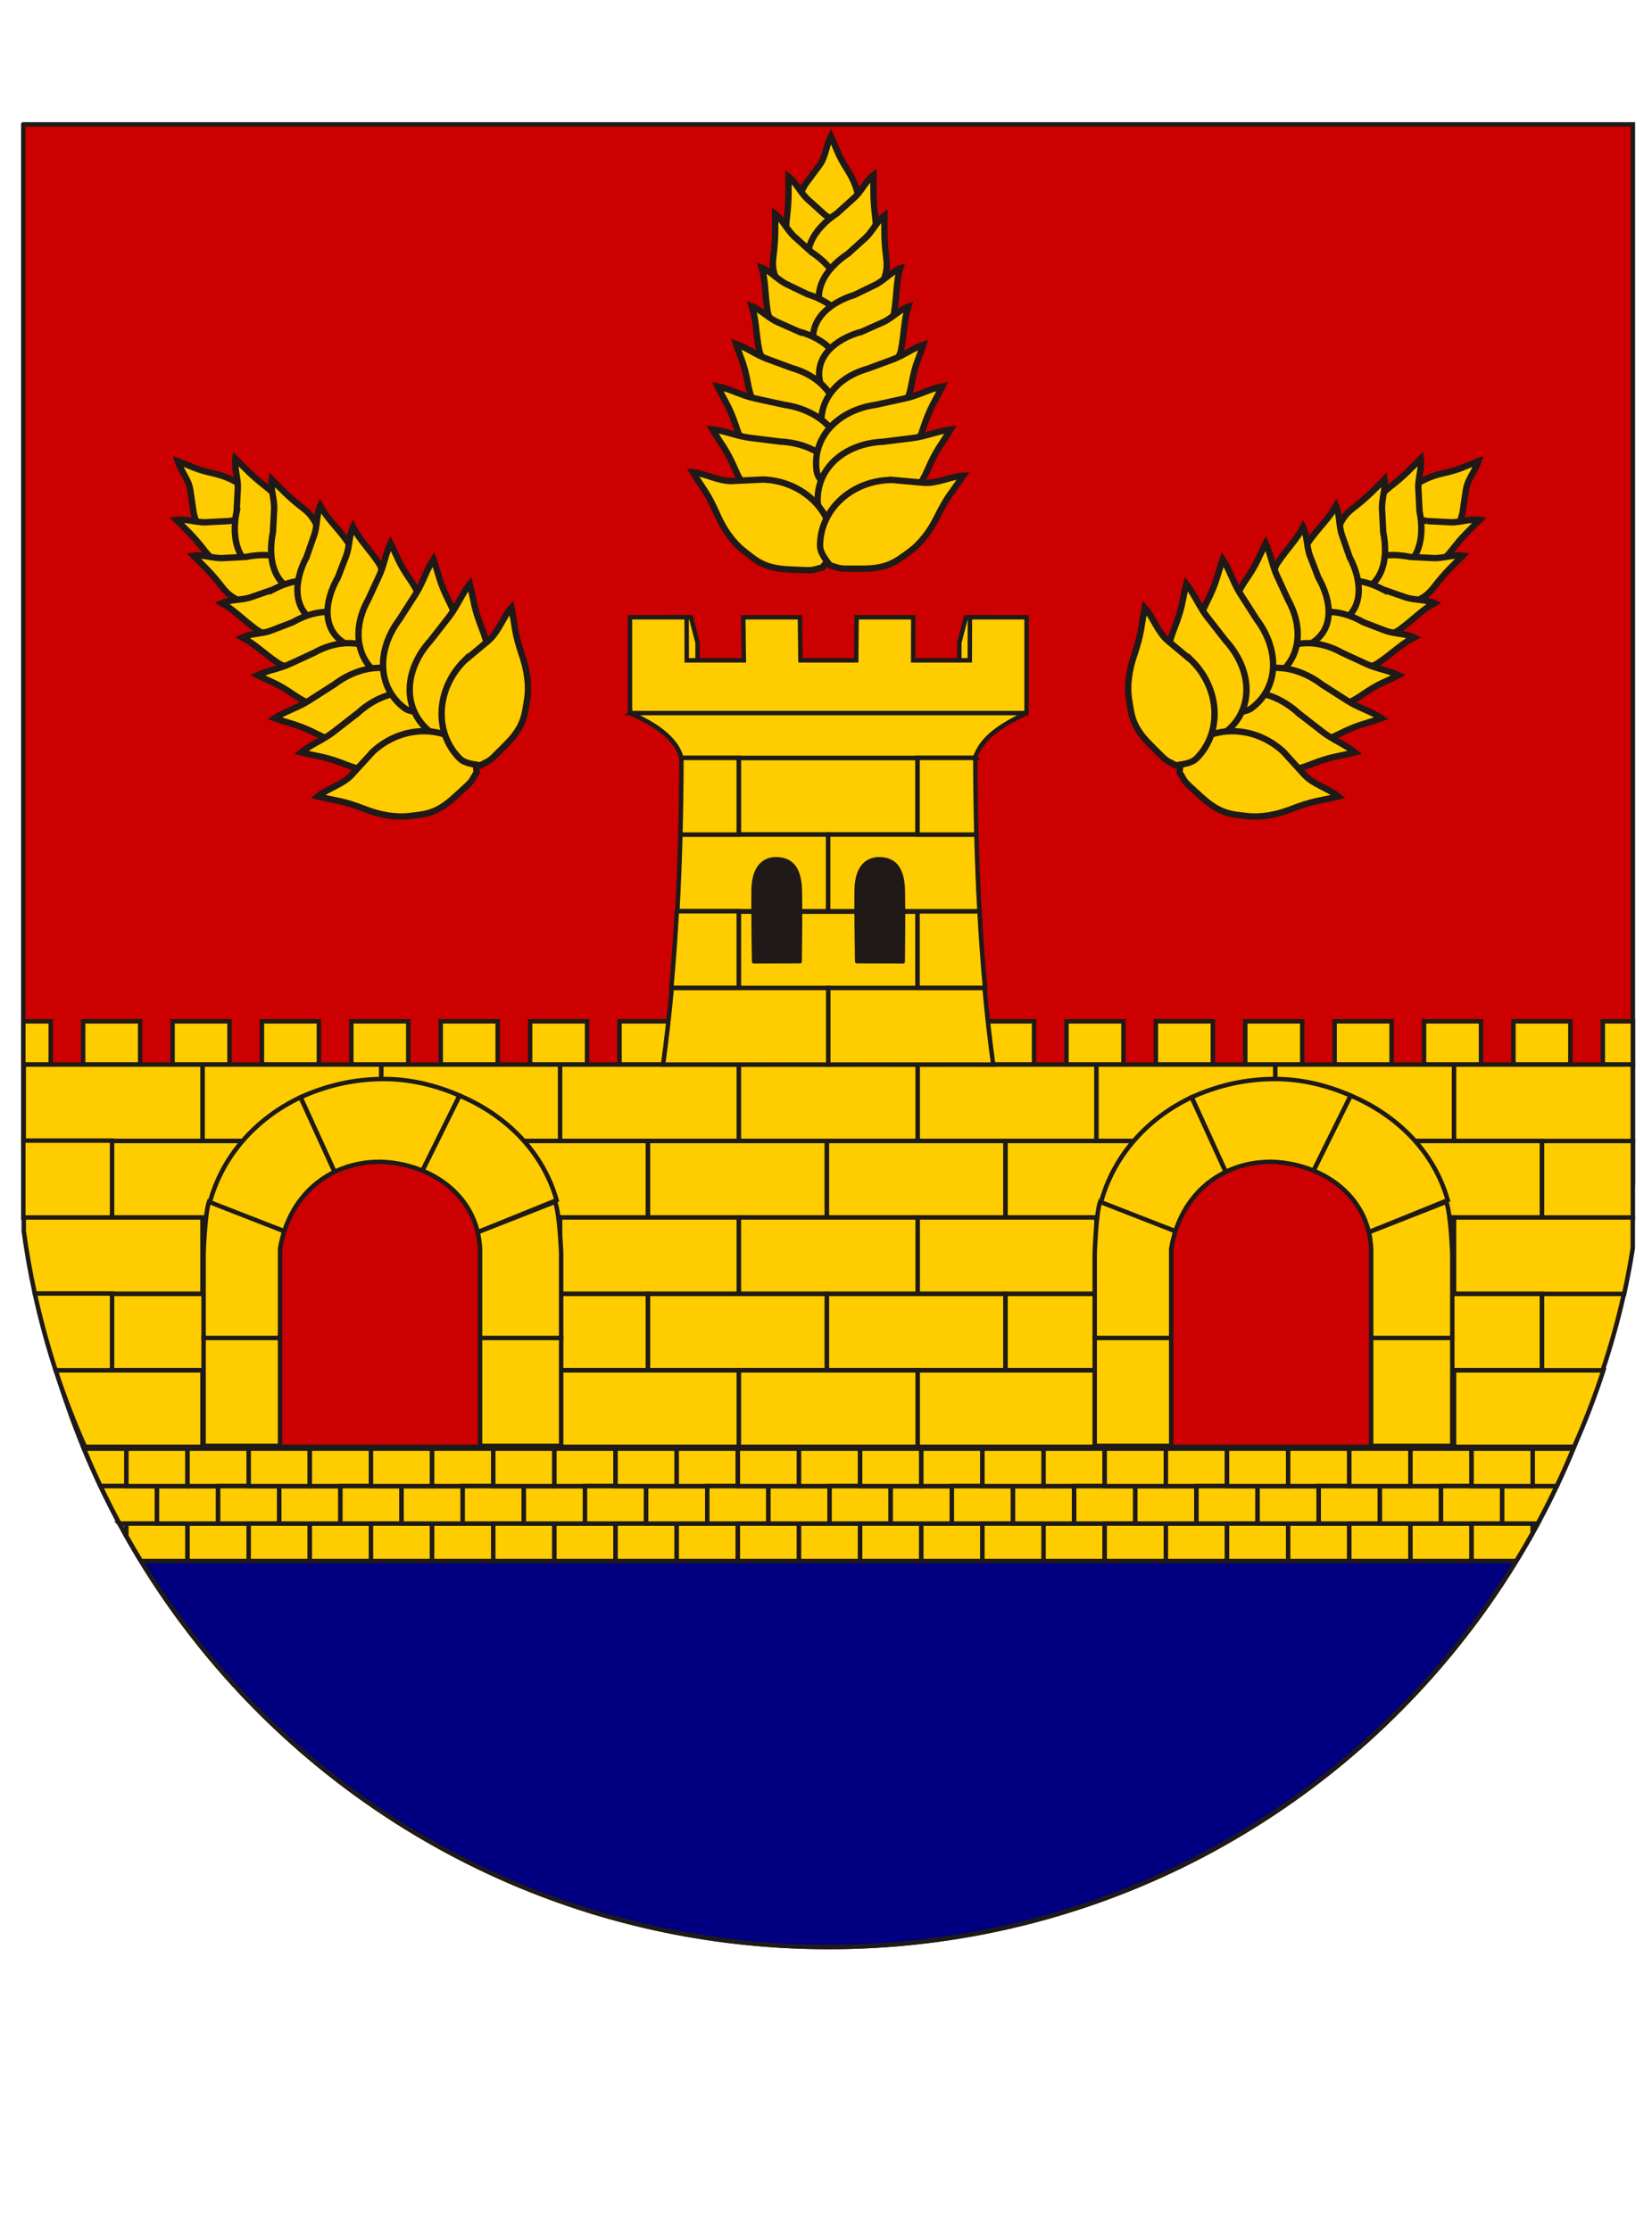 <?xml version="1.0" encoding="UTF-8"?>
<!DOCTYPE svg PUBLIC "-//W3C//DTD SVG 1.1//EN" "http://www.w3.org/Graphics/SVG/1.1/DTD/svg11.dtd">
<!-- Creator: CorelDRAW -->
<svg xmlns="http://www.w3.org/2000/svg" xml:space="preserve" width="2598px" height="3508px" shape-rendering="geometricPrecision" text-rendering="geometricPrecision" image-rendering="optimizeQuality" fill-rule="evenodd" clip-rule="evenodd"
viewBox="0 0 2598 3507.3"
 xmlns:xlink="http://www.w3.org/1999/xlink">
 <g id="Ebene_x0020_1">
  <path fill="#CC0000" stroke="#1F1A17" stroke-width="6.999" d="M36.648 195.244l2531.26 0 0 1665.13c-34.021,668.829 -586.917,1200.7 -1264.12,1201.06l-2.739 -0.018c-698.495,-1.117 -1264.4,-567.677 -1264.4,-1266.43l0 -1599.74z"/>
  <path fill="navy" stroke="#1F1A17" stroke-width="6.999" d="M187.864 2395.54l2230.43 0c-213.858,396.275 -632.685,665.637 -1114.51,665.89l-2.739 -0.018c-481.252,-0.77 -899.532,-269.97 -1113.18,-665.872z"/>
  <polygon fill="#FFCC00" stroke="#1F1A17" stroke-width="6.999" points="2424.82,1914.73 2424.82,1793.31 2567.9,1793.31 2567.9,1914.73 "/>
  <path fill="#FFCC00" stroke="#1F1A17" stroke-width="6.999" d="M2554.01 2033.75c-9.229,41.255 -20.512,81.766 -33.792,121.418l-95.394 0 0 -121.418 129.186 0z"/>
  <polygon fill="#FFCC00" stroke="#1F1A17" stroke-width="6.999" points="318.51,1793.9 318.51,1673.7 599.648,1673.7 599.648,1793.9 "/>
  <polygon fill="#FFCC00" stroke="#1F1A17" stroke-width="6.999" points="37.347,1793.9 37.347,1673.7 318.488,1673.7 318.488,1793.9 "/>
  <polygon fill="#FFCC00" stroke="#1F1A17" stroke-width="6.999" points="880.833,1793.9 880.833,1673.7 1161.97,1673.7 1161.97,1793.9 "/>
  <polygon fill="#FFCC00" stroke="#1F1A17" stroke-width="6.999" points="599.675,1793.9 599.675,1673.7 880.814,1673.7 880.814,1793.9 "/>
  <polygon fill="#FFCC00" stroke="#1F1A17" stroke-width="6.999" points="1443.16,1793.9 1443.16,1673.7 1724.3,1673.7 1724.3,1793.9 "/>
  <polygon fill="#FFCC00" stroke="#1F1A17" stroke-width="6.999" points="1162,1793.9 1162,1673.7 1443.14,1673.7 1443.14,1793.9 "/>
  <polygon fill="#FFCC00" stroke="#1F1A17" stroke-width="6.999" points="2005.48,1793.9 2005.48,1673.7 2286.62,1673.7 2286.62,1793.9 "/>
  <polygon fill="#FFCC00" stroke="#1F1A17" stroke-width="6.999" points="1724.32,1793.9 1724.32,1673.7 2005.46,1673.7 2005.46,1793.9 "/>
  <polygon fill="#FFCC00" stroke="#1F1A17" stroke-width="6.999" points="2286.65,1793.9 2286.65,1673.7 2567.79,1673.7 2567.79,1793.9 "/>
  <polygon fill="#FFCC00" stroke="#1F1A17" stroke-width="6.999" points="175.547,1914.12 175.547,1793.92 456.686,1793.92 456.686,1914.12 "/>
  <polygon fill="#FFCC00" stroke="#1F1A17" stroke-width="6.999" points="36.648,1914.73 36.648,1793.31 176.22,1793.31 176.22,1914.73 "/>
  <polygon fill="#FFCC00" stroke="#1F1A17" stroke-width="6.999" points="737.872,1914.12 737.872,1793.92 1019.01,1793.92 1019.01,1914.12 "/>
  <polygon fill="#FFCC00" stroke="#1F1A17" stroke-width="6.999" points="456.707,1914.12 456.707,1793.92 737.846,1793.92 737.846,1914.12 "/>
  <polygon fill="#FFCC00" stroke="#1F1A17" stroke-width="6.999" points="1300.19,1914.12 1300.19,1793.92 1581.33,1793.92 1581.33,1914.12 "/>
  <polygon fill="#FFCC00" stroke="#1F1A17" stroke-width="6.999" points="1019.03,1914.12 1019.03,1793.92 1300.17,1793.92 1300.17,1914.12 "/>
  <polygon fill="#FFCC00" stroke="#1F1A17" stroke-width="6.999" points="1862.52,1914.12 1862.52,1793.92 2143.66,1793.92 2143.66,1914.12 "/>
  <polygon fill="#FFCC00" stroke="#1F1A17" stroke-width="6.999" points="1581.36,1914.12 1581.36,1793.92 1862.5,1793.92 1862.5,1914.12 "/>
  <polygon fill="#FFCC00" stroke="#1F1A17" stroke-width="6.999" points="2143.68,1914.12 2143.68,1793.92 2424.82,1793.92 2424.82,1914.12 "/>
  <polygon fill="#FFCC00" stroke="#1F1A17" stroke-width="6.999" points="318.51,2034.34 318.51,1914.14 599.648,1914.14 599.648,2034.34 "/>
  <path fill="#FFCC00" stroke="#1F1A17" stroke-width="6.999" d="M54.857 2034.34c-7.11,-32.507 -12.972,-65.468 -17.509,-98.853l0 -21.35 281.14 0 0 120.202 -263.631 0z"/>
  <polygon fill="#FFCC00" stroke="#1F1A17" stroke-width="6.999" points="880.833,2034.34 880.833,1914.14 1161.97,1914.14 1161.97,2034.34 "/>
  <polygon fill="#FFCC00" stroke="#1F1A17" stroke-width="6.999" points="599.675,2034.34 599.675,1914.14 880.814,1914.14 880.814,2034.34 "/>
  <polygon fill="#FFCC00" stroke="#1F1A17" stroke-width="6.999" points="1443.16,2034.34 1443.16,1914.14 1724.3,1914.14 1724.3,2034.34 "/>
  <polygon fill="#FFCC00" stroke="#1F1A17" stroke-width="6.999" points="1162,2034.34 1162,1914.14 1443.14,1914.14 1443.14,2034.34 "/>
  <polygon fill="#FFCC00" stroke="#1F1A17" stroke-width="6.999" points="2005.48,2034.34 2005.48,1914.14 2286.62,1914.14 2286.62,2034.34 "/>
  <polygon fill="#FFCC00" stroke="#1F1A17" stroke-width="6.999" points="1724.32,2034.34 1724.32,1914.14 2005.46,1914.14 2005.46,2034.34 "/>
  <path fill="#FFCC00" stroke="#1F1A17" stroke-width="6.999" d="M2567.79 1962.31c-3.831,24.249 -8.364,48.264 -13.565,72.035l-267.575 0 0 -120.202 281.14 0 0 48.167z"/>
  <polygon fill="#FFCC00" stroke="#1F1A17" stroke-width="6.999" points="175.547,2154.56 175.547,2034.36 456.686,2034.36 456.686,2154.56 "/>
  <path fill="#FFCC00" stroke="#1F1A17" stroke-width="6.999" d="M87.716 2155.17c-12.953,-39.654 -23.984,-80.159 -32.989,-121.418l121.493 0 0 121.418 -88.504 0z"/>
  <polygon fill="#FFCC00" stroke="#1F1A17" stroke-width="6.999" points="737.872,2154.56 737.872,2034.36 1019.01,2034.36 1019.01,2154.56 "/>
  <polygon fill="#FFCC00" stroke="#1F1A17" stroke-width="6.999" points="456.707,2154.56 456.707,2034.36 737.846,2034.36 737.846,2154.56 "/>
  <polygon fill="#FFCC00" stroke="#1F1A17" stroke-width="6.999" points="1300.19,2154.56 1300.19,2034.36 1581.33,2034.36 1581.33,2154.56 "/>
  <polygon fill="#FFCC00" stroke="#1F1A17" stroke-width="6.999" points="1019.03,2154.56 1019.03,2034.36 1300.17,2034.36 1300.17,2154.56 "/>
  <polygon fill="#FFCC00" stroke="#1F1A17" stroke-width="6.999" points="1862.52,2154.56 1862.52,2034.36 2143.66,2034.36 2143.66,2154.56 "/>
  <polygon fill="#FFCC00" stroke="#1F1A17" stroke-width="6.999" points="1581.36,2154.56 1581.36,2034.36 1862.5,2034.36 1862.5,2154.56 "/>
  <polygon fill="#FFCC00" stroke="#1F1A17" stroke-width="6.999" points="2143.68,2154.56 2143.68,2034.36 2424.82,2034.36 2424.82,2154.56 "/>
  <polygon fill="#FFCC00" stroke="#1F1A17" stroke-width="6.999" points="318.51,2274.78 318.51,2154.58 599.648,2154.58 599.648,2274.78 "/>
  <path fill="#FFCC00" stroke="#1F1A17" stroke-width="6.999" d="M133.701 2274.78c-17.371,-39.074 -32.797,-79.179 -46.177,-120.201l230.963 0 0 120.201 -184.786 0z"/>
  <polygon fill="#FFCC00" stroke="#1F1A17" stroke-width="6.999" points="880.833,2274.78 880.833,2154.58 1161.97,2154.58 1161.97,2274.78 "/>
  <polygon fill="#FFCC00" stroke="#1F1A17" stroke-width="6.999" points="599.675,2274.78 599.675,2154.58 880.814,2154.58 880.814,2274.78 "/>
  <polygon fill="#FFCC00" stroke="#1F1A17" stroke-width="6.999" points="1443.16,2274.78 1443.16,2154.58 1724.3,2154.58 1724.3,2274.78 "/>
  <polygon fill="#FFCC00" stroke="#1F1A17" stroke-width="6.999" points="1162,2274.78 1162,2154.58 1443.14,2154.58 1443.14,2274.78 "/>
  <polygon fill="#FFCC00" stroke="#1F1A17" stroke-width="6.999" points="2005.48,2274.78 2005.48,2154.58 2286.62,2154.58 2286.62,2274.78 "/>
  <polygon fill="#FFCC00" stroke="#1F1A17" stroke-width="6.999" points="1724.32,2274.78 1724.32,2154.58 2005.46,2154.58 2005.46,2274.78 "/>
  <path fill="#FFCC00" stroke="#1F1A17" stroke-width="6.999" d="M2521.57 2154.58c-13.377,41.017 -28.77,81.133 -46.137,120.201l-188.791 0 0 -120.201 234.928 0z"/>
  <path fill="#FFCC00" stroke="#1F1A17" stroke-width="6.999" d="M187.861 2395.54l10.899 0 0 19.663c-3.675,-6.528 -7.337,-13.063 -10.899,-19.663z"/>
  <path fill="#FFCC00" stroke="#1F1A17" stroke-width="6.999" d="M132.024 2277.79l66.736 0 0 58.878 -40.672 0c-9.176,-19.361 -17.857,-38.992 -26.064,-58.878z"/>
  <path fill="#FFCC00" stroke="#1F1A17" stroke-width="6.999" d="M158.091 2336.67l88.748 0 0 58.877 -58.978 0c-10.427,-19.324 -20.333,-38.965 -29.77,-58.877z"/>
  <path fill="#FFCC00" stroke="#1F1A17" stroke-width="6.999" d="M198.76 2415.21l0 -19.663 96.16 0 0 58.877 -73.205 0c-7.892,-12.914 -15.518,-26 -22.956,-39.213z"/>
  <polygon fill="#FFCC00" stroke="#1F1A17" stroke-width="6.999" points="294.919,2395.54 391.079,2395.54 391.079,2454.42 294.919,2454.42 "/>
  <polygon fill="#FFCC00" stroke="#1F1A17" stroke-width="6.999" points="246.838,2336.67 342.999,2336.67 342.999,2395.54 246.838,2395.54 "/>
  <polygon fill="#FFCC00" stroke="#1F1A17" stroke-width="6.999" points="198.759,2277.79 294.919,2277.79 294.919,2336.67 198.759,2336.67 "/>
  <polygon fill="#FFCC00" stroke="#1F1A17" stroke-width="6.999" points="294.919,2277.79 391.079,2277.79 391.079,2336.67 294.919,2336.67 "/>
  <polygon fill="#FFCC00" stroke="#1F1A17" stroke-width="6.999" points="342.999,2336.67 439.159,2336.67 439.159,2395.54 342.999,2395.54 "/>
  <polygon fill="#FFCC00" stroke="#1F1A17" stroke-width="6.999" points="391.079,2395.54 487.24,2395.54 487.24,2454.42 391.079,2454.42 "/>
  <polygon fill="#FFCC00" stroke="#1F1A17" stroke-width="6.999" points="487.24,2395.54 583.401,2395.54 583.401,2454.42 487.24,2454.42 "/>
  <polygon fill="#FFCC00" stroke="#1F1A17" stroke-width="6.999" points="439.159,2336.67 535.319,2336.67 535.319,2395.54 439.159,2395.54 "/>
  <polygon fill="#FFCC00" stroke="#1F1A17" stroke-width="6.999" points="391.079,2277.79 487.24,2277.79 487.24,2336.67 391.079,2336.67 "/>
  <polygon fill="#FFCC00" stroke="#1F1A17" stroke-width="6.999" points="487.24,2277.79 583.401,2277.79 583.401,2336.67 487.24,2336.67 "/>
  <polygon fill="#FFCC00" stroke="#1F1A17" stroke-width="6.999" points="535.319,2336.67 631.481,2336.67 631.481,2395.54 535.319,2395.54 "/>
  <polygon fill="#FFCC00" stroke="#1F1A17" stroke-width="6.999" points="583.401,2395.54 679.56,2395.54 679.56,2454.42 583.401,2454.42 "/>
  <polygon fill="#FFCC00" stroke="#1F1A17" stroke-width="6.999" points="679.56,2395.54 775.721,2395.54 775.721,2454.42 679.56,2454.42 "/>
  <polygon fill="#FFCC00" stroke="#1F1A17" stroke-width="6.999" points="631.481,2336.67 727.64,2336.67 727.64,2395.54 631.481,2395.54 "/>
  <polygon fill="#FFCC00" stroke="#1F1A17" stroke-width="6.999" points="583.401,2277.79 679.56,2277.79 679.56,2336.67 583.401,2336.67 "/>
  <polygon fill="#FFCC00" stroke="#1F1A17" stroke-width="6.999" points="679.56,2277.79 775.721,2277.79 775.721,2336.67 679.56,2336.67 "/>
  <polygon fill="#FFCC00" stroke="#1F1A17" stroke-width="6.999" points="727.64,2336.67 823.801,2336.67 823.801,2395.54 727.64,2395.54 "/>
  <polygon fill="#FFCC00" stroke="#1F1A17" stroke-width="6.999" points="775.721,2395.54 871.881,2395.54 871.881,2454.42 775.721,2454.42 "/>
  <polygon fill="#FFCC00" stroke="#1F1A17" stroke-width="6.999" points="871.881,2395.54 968.041,2395.54 968.041,2454.42 871.881,2454.42 "/>
  <polygon fill="#FFCC00" stroke="#1F1A17" stroke-width="6.999" points="823.801,2336.67 919.96,2336.67 919.96,2395.54 823.801,2395.54 "/>
  <polygon fill="#FFCC00" stroke="#1F1A17" stroke-width="6.999" points="775.721,2277.79 871.881,2277.79 871.881,2336.67 775.721,2336.67 "/>
  <polygon fill="#FFCC00" stroke="#1F1A17" stroke-width="6.999" points="871.881,2277.79 968.041,2277.79 968.041,2336.67 871.881,2336.67 "/>
  <polygon fill="#FFCC00" stroke="#1F1A17" stroke-width="6.999" points="919.96,2336.67 1016.12,2336.67 1016.12,2395.54 919.96,2395.54 "/>
  <polygon fill="#FFCC00" stroke="#1F1A17" stroke-width="6.999" points="968.041,2395.54 1064.2,2395.54 1064.2,2454.42 968.041,2454.42 "/>
  <polygon fill="#FFCC00" stroke="#1F1A17" stroke-width="6.999" points="1064.2,2395.54 1160.36,2395.54 1160.36,2454.42 1064.2,2454.42 "/>
  <polygon fill="#FFCC00" stroke="#1F1A17" stroke-width="6.999" points="1016.12,2336.67 1112.28,2336.67 1112.28,2395.54 1016.12,2395.54 "/>
  <polygon fill="#FFCC00" stroke="#1F1A17" stroke-width="6.999" points="968.041,2277.79 1064.2,2277.79 1064.2,2336.67 968.041,2336.67 "/>
  <polygon fill="#FFCC00" stroke="#1F1A17" stroke-width="6.999" points="1064.2,2277.79 1160.36,2277.79 1160.36,2336.67 1064.2,2336.67 "/>
  <polygon fill="#FFCC00" stroke="#1F1A17" stroke-width="6.999" points="1112.28,2336.67 1208.44,2336.67 1208.44,2395.54 1112.28,2395.54 "/>
  <polygon fill="#FFCC00" stroke="#1F1A17" stroke-width="6.999" points="1160.36,2395.54 1256.52,2395.54 1256.52,2454.42 1160.36,2454.42 "/>
  <polygon fill="#FFCC00" stroke="#1F1A17" stroke-width="6.999" points="1256.52,2395.54 1352.68,2395.54 1352.68,2454.42 1256.52,2454.42 "/>
  <polygon fill="#FFCC00" stroke="#1F1A17" stroke-width="6.999" points="1208.44,2336.67 1304.6,2336.67 1304.6,2395.54 1208.44,2395.54 "/>
  <polygon fill="#FFCC00" stroke="#1F1A17" stroke-width="6.999" points="1160.36,2277.79 1256.52,2277.79 1256.52,2336.67 1160.36,2336.67 "/>
  <polygon fill="#FFCC00" stroke="#1F1A17" stroke-width="6.999" points="1256.52,2277.79 1352.68,2277.79 1352.68,2336.67 1256.52,2336.67 "/>
  <polygon fill="#FFCC00" stroke="#1F1A17" stroke-width="6.999" points="1304.6,2336.67 1400.76,2336.67 1400.76,2395.54 1304.6,2395.54 "/>
  <polygon fill="#FFCC00" stroke="#1F1A17" stroke-width="6.999" points="1352.68,2395.54 1448.84,2395.54 1448.84,2454.42 1352.68,2454.42 "/>
  <polygon fill="#FFCC00" stroke="#1F1A17" stroke-width="6.999" points="1448.84,2395.54 1545,2395.54 1545,2454.42 1448.84,2454.42 "/>
  <polygon fill="#FFCC00" stroke="#1F1A17" stroke-width="6.999" points="1400.76,2336.67 1496.92,2336.67 1496.92,2395.54 1400.76,2395.54 "/>
  <polygon fill="#FFCC00" stroke="#1F1A17" stroke-width="6.999" points="1352.68,2277.79 1448.84,2277.79 1448.84,2336.67 1352.68,2336.67 "/>
  <polygon fill="#FFCC00" stroke="#1F1A17" stroke-width="6.999" points="1448.84,2277.79 1545,2277.79 1545,2336.67 1448.84,2336.67 "/>
  <polygon fill="#FFCC00" stroke="#1F1A17" stroke-width="6.999" points="1496.92,2336.67 1593.08,2336.67 1593.08,2395.54 1496.92,2395.54 "/>
  <polygon fill="#FFCC00" stroke="#1F1A17" stroke-width="6.999" points="1545,2395.54 1641.16,2395.54 1641.16,2454.42 1545,2454.42 "/>
  <polygon fill="#FFCC00" stroke="#1F1A17" stroke-width="6.999" points="1641.16,2395.54 1737.32,2395.54 1737.32,2454.42 1641.16,2454.42 "/>
  <polygon fill="#FFCC00" stroke="#1F1A17" stroke-width="6.999" points="1593.08,2336.67 1689.24,2336.67 1689.24,2395.54 1593.08,2395.54 "/>
  <polygon fill="#FFCC00" stroke="#1F1A17" stroke-width="6.999" points="1545,2277.79 1641.16,2277.79 1641.16,2336.67 1545,2336.67 "/>
  <polygon fill="#FFCC00" stroke="#1F1A17" stroke-width="6.999" points="1641.16,2277.79 1737.32,2277.79 1737.32,2336.67 1641.16,2336.67 "/>
  <polygon fill="#FFCC00" stroke="#1F1A17" stroke-width="6.999" points="1689.24,2336.67 1785.4,2336.67 1785.4,2395.54 1689.24,2395.54 "/>
  <polygon fill="#FFCC00" stroke="#1F1A17" stroke-width="6.999" points="1737.32,2395.54 1833.48,2395.54 1833.48,2454.42 1737.32,2454.42 "/>
  <polygon fill="#FFCC00" stroke="#1F1A17" stroke-width="6.999" points="1833.48,2395.54 1929.64,2395.54 1929.64,2454.42 1833.48,2454.42 "/>
  <polygon fill="#FFCC00" stroke="#1F1A17" stroke-width="6.999" points="1785.4,2336.67 1881.56,2336.67 1881.56,2395.54 1785.4,2395.54 "/>
  <polygon fill="#FFCC00" stroke="#1F1A17" stroke-width="6.999" points="1737.32,2277.79 1833.48,2277.79 1833.48,2336.67 1737.32,2336.67 "/>
  <polygon fill="#FFCC00" stroke="#1F1A17" stroke-width="6.999" points="1833.48,2277.79 1929.64,2277.79 1929.64,2336.67 1833.48,2336.67 "/>
  <polygon fill="#FFCC00" stroke="#1F1A17" stroke-width="6.999" points="1881.56,2336.67 1977.72,2336.67 1977.72,2395.54 1881.56,2395.54 "/>
  <polygon fill="#FFCC00" stroke="#1F1A17" stroke-width="6.999" points="1929.64,2395.54 2025.8,2395.54 2025.8,2454.42 1929.64,2454.42 "/>
  <polygon fill="#FFCC00" stroke="#1F1A17" stroke-width="6.999" points="2025.8,2395.54 2121.96,2395.54 2121.96,2454.42 2025.8,2454.42 "/>
  <polygon fill="#FFCC00" stroke="#1F1A17" stroke-width="6.999" points="1977.72,2336.67 2073.88,2336.67 2073.88,2395.54 1977.72,2395.54 "/>
  <polygon fill="#FFCC00" stroke="#1F1A17" stroke-width="6.999" points="1929.64,2277.79 2025.8,2277.79 2025.8,2336.67 1929.64,2336.67 "/>
  <polygon fill="#FFCC00" stroke="#1F1A17" stroke-width="6.999" points="2025.8,2277.79 2121.96,2277.79 2121.96,2336.67 2025.8,2336.67 "/>
  <polygon fill="#FFCC00" stroke="#1F1A17" stroke-width="6.999" points="2073.88,2336.67 2170.04,2336.67 2170.04,2395.54 2073.88,2395.54 "/>
  <polygon fill="#FFCC00" stroke="#1F1A17" stroke-width="6.999" points="2121.96,2395.54 2218.12,2395.54 2218.12,2454.42 2121.96,2454.42 "/>
  <polygon fill="#FFCC00" stroke="#1F1A17" stroke-width="6.999" points="2218.12,2395.54 2314.28,2395.54 2314.28,2454.42 2218.12,2454.42 "/>
  <polygon fill="#FFCC00" stroke="#1F1A17" stroke-width="6.999" points="2170.04,2336.67 2266.2,2336.67 2266.2,2395.54 2170.04,2395.54 "/>
  <polygon fill="#FFCC00" stroke="#1F1A17" stroke-width="6.999" points="2121.96,2277.79 2218.12,2277.79 2218.12,2336.67 2121.96,2336.67 "/>
  <polygon fill="#FFCC00" stroke="#1F1A17" stroke-width="6.999" points="2218.12,2277.79 2314.28,2277.79 2314.28,2336.67 2218.12,2336.67 "/>
  <polygon fill="#FFCC00" stroke="#1F1A17" stroke-width="6.999" points="2266.2,2336.67 2362.36,2336.67 2362.36,2395.54 2266.2,2395.54 "/>
  <path fill="#FFCC00" stroke="#1F1A17" stroke-width="6.999" d="M2384.47 2454.42l-70.192 0 0 -58.877 96.161 0 0 14.487c-8.349,14.998 -17.037,29.773 -25.969,44.389z"/>
  <path fill="#FFCC00" stroke="#1F1A17" stroke-width="6.999" d="M2410.44 2410.03l0 -14.486 7.849 0c-2.61,4.833 -5.179,9.691 -7.849,14.486z"/>
  <path fill="#FFCC00" stroke="#1F1A17" stroke-width="6.999" d="M2418.29 2395.54l-55.928 0 0 -58.877 85.766 0c-9.443,19.921 -19.404,39.543 -29.838,58.877z"/>
  <polygon fill="#FFCC00" stroke="#1F1A17" stroke-width="6.999" points="2314.28,2277.79 2410.44,2277.79 2410.44,2336.67 2314.28,2336.67 "/>
  <path fill="#FFCC00" stroke="#1F1A17" stroke-width="6.999" d="M2448.13 2336.67l-37.686 0 0 -58.878 63.809 0c-8.212,19.891 -16.944,39.51 -26.123,58.878z"/>
  <polygon fill="#FFCC00" stroke="#1F1A17" stroke-width="6.999" points="36.673,1673.46 36.673,1605.74 79.79,1605.74 79.79,1673.46 "/>
  <g id="_103427280">
   <polygon id="_103420032" fill="#FFCC00" stroke="#1F1A17" stroke-width="6.999" points="693.105,1673.46 693.105,1605.74 782.683,1605.74 782.683,1673.46 "/>
   <polygon id="_103425288" fill="#FFCC00" stroke="#1F1A17" stroke-width="6.999" points="833.675,1673.46 833.675,1605.74 923.252,1605.74 923.252,1673.46 "/>
   <polygon id="_103429320" fill="#FFCC00" stroke="#1F1A17" stroke-width="6.999" points="411.918,1673.46 411.918,1605.74 501.495,1605.74 501.495,1673.46 "/>
   <polygon id="_103424304" fill="#FFCC00" stroke="#1F1A17" stroke-width="6.999" points="552.514,1673.46 552.514,1605.74 642.092,1605.74 642.092,1673.46 "/>
  </g>
  <polygon fill="#FFCC00" stroke="#1F1A17" stroke-width="6.999" points="130.803,1673.46 130.803,1605.74 220.381,1605.74 220.381,1673.46 "/>
  <polygon fill="#FFCC00" stroke="#1F1A17" stroke-width="6.999" points="271.373,1673.46 271.373,1605.74 360.951,1605.74 360.951,1673.46 "/>
  <g id="_103397088">
   <polygon id="_103424328" fill="#FFCC00" stroke="#1F1A17" stroke-width="6.999" points="1255.43,1673.46 1255.43,1605.74 1345.01,1605.74 1345.01,1673.46 "/>
   <polygon id="_103429200" fill="#FFCC00" stroke="#1F1A17" stroke-width="6.999" points="1396,1673.46 1396,1605.74 1485.58,1605.74 1485.58,1673.46 "/>
   <polygon id="_103427136" fill="#FFCC00" stroke="#1F1A17" stroke-width="6.999" points="974.242,1673.46 974.242,1605.74 1063.82,1605.74 1063.82,1673.46 "/>
   <polygon id="_103427016" fill="#FFCC00" stroke="#1F1A17" stroke-width="6.999" points="1114.84,1673.46 1114.84,1605.74 1204.42,1605.74 1204.42,1673.46 "/>
  </g>
  <g id="_103419192">
   <polygon id="_103397688" fill="#FFCC00" stroke="#1F1A17" stroke-width="6.999" points="1817.78,1673.46 1817.78,1605.74 1907.36,1605.74 1907.36,1673.46 "/>
   <polygon id="_103424688" fill="#FFCC00" stroke="#1F1A17" stroke-width="6.999" points="1958.35,1673.46 1958.35,1605.74 2047.93,1605.74 2047.93,1673.46 "/>
   <polygon id="_103423608" fill="#FFCC00" stroke="#1F1A17" stroke-width="6.999" points="1536.59,1673.46 1536.59,1605.74 1626.17,1605.74 1626.17,1673.46 "/>
   <polygon id="_103418544" fill="#FFCC00" stroke="#1F1A17" stroke-width="6.999" points="1677.19,1673.46 1677.19,1605.74 1766.77,1605.74 1766.77,1673.46 "/>
  </g>
  <polygon fill="#FFCC00" stroke="#1F1A17" stroke-width="6.999" points="2380.08,1673.46 2380.08,1605.74 2469.66,1605.74 2469.66,1673.46 "/>
  <polygon fill="#FFCC00" stroke="#1F1A17" stroke-width="6.999" points="2520.65,1673.46 2520.65,1605.74 2567.93,1605.74 2567.93,1673.46 "/>
  <polygon fill="#FFCC00" stroke="#1F1A17" stroke-width="6.999" points="2098.9,1673.46 2098.9,1605.74 2188.47,1605.74 2188.47,1673.46 "/>
  <polygon fill="#FFCC00" stroke="#1F1A17" stroke-width="6.999" points="2239.49,1673.46 2239.49,1605.74 2329.07,1605.74 2329.07,1673.46 "/>
  <g id="_101407376">
   <path id="_101408552" fill="#FFCC00" stroke="#1F1A17" stroke-width="9.999" d="M1266.62 289.331c-25.087,41.104 -15.207,92.556 22.168,115.367 7.956,4.856 19.044,2.544 26.411,2.233 6.379,-6.489 8.106,-5.696 13.665,-14.805l10.292 -16.863c16.03,-26.265 13.236,-39.766 11.956,-57.51 -1.275,-17.669 -8.601,-35.517 -18.422,-50.981 -15.746,-24.79 -16.267,-31.86 -25.983,-52.892 -7.25,13.645 -8.148,32.384 -17.771,45.361l-22.314 30.091z"/>
   <path id="_101408480" fill="#FFCC00" stroke="#1F1A17" stroke-width="9.999" d="M1297.17 337.388c38.58,25.506 59.421,63.601 36.229,98.68 -4.937,7.468 -15.522,9.98 -22.055,12.716 -8.193,-3.041 -9.371,-1.646 -17.922,-7.299l-15.828 -10.464c-24.651,-16.299 -27.729,-29.18 -33.854,-45.128 -6.098,-15.883 -8.787,-24.605 -6.555,-42.058 3.579,-27.977 2.925,-44.123 2.795,-66.375 11.869,8.908 18.884,25.358 30.401,35.751l26.788 24.178z"/>
   <path id="_101408408" fill="#FFCC00" stroke="#1F1A17" stroke-width="9.999" d="M1316.53 334.928c-38.581,25.506 -59.422,63.601 -36.229,98.68 4.937,7.468 15.522,9.981 22.053,12.716 8.193,-3.04 9.372,-1.646 17.922,-7.299l15.828 -10.464c24.651,-16.298 27.73,-29.18 33.854,-45.128 6.098,-15.883 8.787,-24.605 6.555,-42.058 -3.578,-27.977 -2.925,-44.123 -2.794,-66.375 -11.87,8.908 -18.884,25.358 -30.402,35.751l-26.787 24.178z"/>
   <path id="_101408336" fill="#FFCC00" stroke="#1F1A17" stroke-width="9.999" d="M1276.22 396.145c38.581,25.506 59.421,63.601 36.229,98.68 -4.937,7.468 -15.522,9.98 -22.053,12.716 -8.193,-3.041 -9.372,-1.646 -17.922,-7.299l-15.828 -10.464c-24.653,-16.299 -27.73,-29.18 -33.854,-45.128 -6.098,-15.883 -8.788,-24.605 -6.556,-42.058 3.579,-27.977 2.926,-44.125 2.795,-66.375 11.869,8.908 18.884,25.358 30.401,35.751l26.788 24.178z"/>
   <path id="_101408264" fill="#FFCC00" stroke="#1F1A17" stroke-width="9.999" d="M1333.76 398.462c-38.58,25.508 -59.421,63.601 -36.228,98.681 4.936,7.467 15.522,9.98 22.053,12.715 8.193,-3.04 9.372,-1.646 17.922,-7.298l15.828 -10.465c24.651,-16.298 27.73,-29.179 33.854,-45.128 6.098,-15.883 8.787,-24.605 6.555,-42.058 -3.578,-27.977 -2.925,-44.123 -2.795,-66.374 -11.869,8.906 -18.884,25.357 -30.401,35.751l-26.788 24.177z"/>
   <path id="_101408192" fill="#FFCC00" stroke="#1F1A17" stroke-width="9.999" d="M1269.57 462.272c44.171,13.714 74.824,44.469 62.354,84.631 -2.655,8.55 -12.116,13.919 -17.624,18.37 -8.716,-0.629 -9.458,1.038 -19.247,-2.002l-18.121 -5.626c-28.224,-8.762 -34.779,-20.271 -45.114,-33.874 -10.293,-13.546 -21.977,-17.611 -24.709,-34.993 -4.38,-27.864 -2.852,-46.743 -9.193,-68.072 13.885,5.237 25.216,19.073 39.178,25.835l32.476 15.731z"/>
   <path id="_101408120" fill="#FFCC00" stroke="#1F1A17" stroke-width="9.999" d="M1343.85 463.384c-44.171,13.713 -74.824,44.468 -62.354,84.631 2.654,8.55 12.115,13.918 17.624,18.37 8.715,-0.631 9.458,1.037 19.247,-2.002l18.121 -5.626c28.223,-8.762 34.778,-20.271 45.113,-33.874 10.293,-13.546 21.978,-17.612 24.71,-34.993 4.379,-27.864 2.852,-46.744 9.193,-68.072 -13.885,5.236 -25.216,19.072 -39.179,25.834l-32.475 15.732z"/>
   <path id="_101408048" fill="#FFCC00" stroke="#1F1A17" stroke-width="9.999" d="M1255.33 520.676c44.596,12.259 76.24,41.994 65.093,82.543 -2.372,8.631 -11.653,14.308 -17.012,18.937 -8.733,-0.345 -9.419,1.346 -19.302,-1.37l-18.296 -5.029c-28.495,-7.833 -35.424,-19.121 -46.2,-32.378 -10.731,-13.201 -22.542,-16.882 -25.843,-34.165 -5.289,-27.704 -4.381,-46.625 -11.418,-67.735 14.049,4.779 25.828,18.236 40.005,24.537l32.973 14.66z"/>
   <path id="_101407976" fill="#FFCC00" stroke="#1F1A17" stroke-width="9.999" d="M1355.51 521.13c-44.596,12.26 -76.24,41.994 -65.093,82.543 2.372,8.632 11.653,14.309 17.012,18.938 8.732,-0.345 9.419,1.346 19.302,-1.37l18.296 -5.029c28.495,-7.833 35.424,-19.121 46.198,-32.378 10.732,-13.201 22.542,-16.882 25.843,-34.165 5.29,-27.705 4.382,-46.625 11.418,-67.735 -14.049,4.779 -25.826,18.236 -40.003,24.537l-32.973 14.659z"/>
   <path id="_101407904" fill="#FFCC00" stroke="#1F1A17" stroke-width="9.999" d="M1245.64 578.512c51.072,14.483 82.463,56.554 69.295,102.991 -2.803,9.885 -13.507,16.314 -19.701,21.578 -10.019,-0.476 -10.823,1.458 -22.141,-1.75l-20.953 -5.942c-32.632,-9.254 -40.478,-22.272 -52.725,-37.59 -12.195,-15.254 -19.628,-35.179 -23.257,-55.046 -5.815,-31.847 -10.686,-37.959 -18.567,-62.253 16.082,5.615 31.625,17.255 48.338,23.403l39.712 14.609z"/>
   <path id="_101407832" fill="#FFCC00" stroke="#1F1A17" stroke-width="9.999" d="M1363.96 579.674c-51.071,14.483 -82.463,56.554 -69.295,102.989 2.803,9.885 13.508,16.315 19.702,21.579 10.019,-0.476 10.823,1.458 22.141,-1.751l20.952 -5.941c32.633,-9.255 40.479,-22.272 52.725,-37.59 12.195,-15.254 19.629,-35.181 23.257,-55.047 5.815,-31.847 10.686,-37.958 18.567,-62.252 -16.08,5.615 -31.624,17.255 -48.338,23.403l-39.712 14.609z"/>
   <path id="_101407760" fill="#FFCC00" stroke="#1F1A17" stroke-width="9.999" d="M1232.84 636.159c59.308,8.332 100.864,50.525 93.287,104.451 -1.613,11.48 -12.587,20.312 -18.701,27.147 -11.271,1.01 -11.872,3.295 -25.015,1.449l-24.331 -3.419c-37.895,-5.325 -48.666,-18.668 -64.71,-33.903 -15.976,-15.174 -27.349,-36.301 -34.459,-57.947 -11.397,-34.7 -17.782,-40.782 -30.327,-66.721 18.837,3.803 37.999,14.422 57.625,18.723l46.632 10.22z"/>
   <path id="_101407688" fill="#FFCC00" stroke="#1F1A17" stroke-width="9.999" d="M1226.65 694.026c59.824,2.839 105.086,41.028 102.505,95.422 -0.55,11.58 -10.665,21.385 -16.123,28.754 -11.13,2.042 -11.519,4.373 -24.776,3.743l-24.544 -1.164c-38.225,-1.814 -50.178,-14.108 -67.555,-27.803 -17.305,-13.638 -30.574,-33.63 -39.647,-54.53 -14.542,-33.504 -21.458,-38.971 -36.338,-63.648 19.107,2.054 39.165,10.864 59.103,13.341l47.373 5.884z"/>
   <path id="_101407616" fill="#FFCC00" stroke="#1F1A17" stroke-width="9.999" d="M1377.63 636.159c-59.308,8.332 -100.863,50.525 -93.287,104.451 1.613,11.48 12.588,20.312 18.701,27.147 11.271,1.01 11.872,3.295 25.015,1.449l24.331 -3.419c37.895,-5.325 48.668,-18.668 64.71,-33.903 15.976,-15.174 27.349,-36.301 34.46,-57.947 11.397,-34.7 17.781,-40.782 30.326,-66.721 -18.837,3.803 -37.999,14.422 -57.625,18.723l-46.632 10.22z"/>
   <path id="_101407544" fill="#FFCC00" stroke="#1F1A17" stroke-width="9.999" d="M1388.46 694.317c-59.824,2.839 -105.086,41.028 -102.504,95.422 0.549,11.579 10.665,21.384 16.122,28.753 11.131,2.043 11.519,4.374 24.777,3.745l24.543 -1.164c38.225,-1.814 50.178,-14.11 67.555,-27.803 17.305,-13.638 30.574,-33.63 39.647,-54.53 14.543,-33.504 21.459,-38.972 36.338,-63.648 -19.106,2.052 -39.165,10.864 -59.103,13.341l-47.373 5.884z"/>
   <path id="_101407472" fill="#FFCC00" stroke="#1F1A17" stroke-width="9.999" d="M1200.78 753.727c62.928,2.726 111.597,50.968 109.118,108.184 -0.527,12.18 -11.123,22.535 -16.83,30.309 -11.697,2.196 -12.095,4.649 -26.04,4.046l-25.817 -1.118c-40.208,-1.742 -52.833,-14.621 -71.168,-28.948 -18.258,-14.268 -32.299,-35.235 -41.932,-57.176 -15.439,-35.171 -22.737,-40.892 -38.492,-66.779 20.103,2.077 41.107,14.762 62.215,13.774l48.945 -2.292z"/>
   <path id="_101407400" fill="#FFCC00" stroke="#1F1A17" stroke-width="9.999" d="M1403.38 754.374c-62.986,0 -113.698,46.091 -113.698,103.361 0,12.192 10.137,22.996 15.503,31.009 11.592,2.7 11.883,5.168 25.842,5.168l25.841 0c40.245,0 53.415,-12.32 72.353,-25.841 18.859,-13.465 33.794,-33.803 44.367,-55.307 16.947,-34.471 24.486,-39.871 41.346,-65.052 -20.175,1.205 -41.707,12.97 -62.754,11.069l-48.8 -4.408z"/>
  </g>
  <g id="_102176368">
   <path id="_103428840" fill="#FFCC00" stroke="#1F1A17" stroke-width="9.999" d="M304.611 806.666c11.326,46.805 54.694,76.201 97.251,65.903 9.059,-2.193 15.264,-11.669 20.255,-17.097 -0.078,-9.099 1.704,-9.759 -0.807,-20.131l-4.646 -19.203c-7.238,-29.905 -18.761,-37.477 -32.213,-49.119 -13.396,-11.592 -31.196,-19.033 -49.076,-23.023 -28.662,-6.395 -34.03,-11.026 -55.773,-19.027 4.523,14.774 17.137,28.661 19.509,44.642l5.499 37.055z"/>
   <path id="_103427400" fill="#FFCC00" stroke="#1F1A17" stroke-width="9.999" d="M360.193 819.048c45.316,-9.244 86.989,2.956 95.395,44.16 1.789,8.772 -3.918,18.032 -6.604,24.587 -7.943,3.643 -7.79,5.462 -17.833,7.511l-18.591 3.793c-28.956,5.907 -40.241,-1.026 -55.85,-7.972 -15.543,-6.919 -23.612,-11.186 -34.375,-25.104 -17.252,-22.314 -29.131,-33.27 -44.957,-48.911 14.692,-2.095 31.284,4.577 46.777,3.782l36.038 -1.846z"/>
   <path id="_102653072" fill="#FFCC00" stroke="#1F1A17" stroke-width="9.999" d="M372.146 803.616c-9.244,45.316 2.957,86.989 44.161,95.395 8.771,1.789 18.032,-3.918 24.585,-6.604 3.644,-7.943 5.463,-7.79 7.511,-17.833l3.793 -18.591c5.907,-28.956 -1.025,-40.242 -7.972,-55.85 -6.919,-15.543 -11.184,-23.612 -25.104,-34.375 -22.313,-17.252 -33.269,-29.132 -48.911,-44.957 -2.094,14.692 4.577,31.284 3.782,46.777l-1.846 36.038z"/>
   <path id="_80807632" fill="#FFCC00" stroke="#1F1A17" stroke-width="9.999" d="M386.927 875.408c45.317,-9.244 86.99,2.956 95.396,44.16 1.789,8.772 -3.918,18.032 -6.604,24.585 -7.943,3.644 -7.79,5.463 -17.833,7.512l-18.592 3.792c-28.956,5.907 -40.241,-1.025 -55.849,-7.972 -15.543,-6.918 -23.612,-11.184 -34.375,-25.104 -17.252,-22.313 -29.132,-33.269 -44.958,-48.91 14.692,-2.095 31.284,4.577 46.777,3.782l36.038 -1.846z"/>
   <path id="_103425624" fill="#FFCC00" stroke="#1F1A17" stroke-width="9.999" d="M429.255 836.359c-9.245,45.317 2.956,86.99 44.16,95.396 8.772,1.789 18.032,-3.919 24.585,-6.604 3.644,-7.943 5.463,-7.79 7.512,-17.833l3.792 -18.592c5.907,-28.956 -1.025,-40.241 -7.972,-55.849 -6.919,-15.543 -11.184,-23.612 -25.104,-34.375 -22.313,-17.252 -33.269,-29.132 -48.911,-44.958 -2.094,14.692 4.578,31.284 3.784,46.777l-1.846 36.038z"/>
   <path id="_102178024" fill="#FFCC00" stroke="#1F1A17" stroke-width="9.999" d="M428.986 926.866c40.93,-21.536 84.352,-21.463 103.934,15.752 4.169,7.923 1.275,18.409 0.528,25.452 -6.608,5.717 -5.954,7.421 -15.025,12.194l-16.791 8.836c-26.154,13.76 -38.926,10.257 -55.853,7.946 -16.856,-2.299 -27.993,3.088 -42.216,-7.271 -22.799,-16.605 -35.068,-31.035 -54.635,-41.633 13.521,-6.116 31.317,-4.345 45.972,-9.437l34.087 -11.84z"/>
   <path id="_101720968" fill="#FFCC00" stroke="#1F1A17" stroke-width="9.999" d="M482.293 875.133c-21.536,40.93 -21.464,84.352 15.752,103.934 7.922,4.169 18.409,1.275 25.451,0.528 5.718,-6.608 7.422,-5.954 12.194,-15.025l8.836 -16.791c13.761,-26.154 10.259,-38.926 7.948,-55.853 -2.3,-16.856 3.087,-27.994 -7.271,-42.216 -16.606,-22.799 -31.037,-35.068 -41.634,-54.635 -6.115,13.521 -4.345,31.317 -9.435,45.972l-11.84 34.087z"/>
   <path id="_102177904" fill="#FFCC00" stroke="#1F1A17" stroke-width="9.999" d="M460.21 978.238c40.203,-22.866 83.605,-24.216 104.395,12.339 4.426,7.781 1.878,18.357 1.362,25.42 -6.418,5.931 -5.709,7.612 -14.617,12.679l-16.494 9.381c-25.687,14.61 -38.569,11.527 -55.562,9.772 -16.924,-1.747 -27.878,4.003 -42.432,-5.883 -23.33,-15.85 -36.066,-29.871 -55.969,-39.823 13.314,-6.554 31.157,-5.367 45.637,-10.936l33.681 -12.95z"/>
   <path id="_103420944" fill="#FFCC00" stroke="#1F1A17" stroke-width="9.999" d="M531.375 907.718c-22.866,40.203 -24.216,83.604 12.339,104.395 7.781,4.426 18.357,1.878 25.42,1.362 5.931,-6.418 7.612,-5.709 12.679,-14.617l9.381 -16.494c14.61,-25.688 11.527,-38.57 9.772,-55.563 -1.747,-16.922 4.002,-27.877 -5.884,-42.431 -15.849,-23.331 -29.87,-36.067 -39.821,-55.969 -6.555,13.314 -5.367,31.157 -10.936,45.637l-12.95 33.681z"/>
   <path id="_102693712" fill="#FFCC00" stroke="#1F1A17" stroke-width="9.999" d="M494.259 1025.98c46.354,-25.872 98.3,-18.321 121.824,23.827 5.008,8.971 1.985,21.087 1.327,29.189 -7.421,6.748 -6.621,8.684 -16.894,14.418l-19.017 10.614c-29.618,16.532 -44.371,12.874 -63.861,10.703 -19.409,-2.162 -38.756,-10.997 -55.369,-22.479 -26.631,-18.407 -34.398,-19.284 -57.148,-30.889 15.341,-7.401 34.563,-10.161 50.728,-17.632l38.41 -17.75z"/>
   <path id="_103419936" fill="#FFCC00" stroke="#1F1A17" stroke-width="9.999" d="M578.743 943.141c-25.872,46.354 -18.321,98.299 23.826,121.824 8.973,5.007 21.087,1.985 29.19,1.327 6.748,-7.421 8.684,-6.623 14.418,-16.894l10.614 -19.017c16.532,-29.618 12.874,-44.371 10.703,-63.862 -2.163,-19.409 -10.997,-38.755 -22.479,-55.368 -18.408,-26.631 -19.285,-34.398 -30.89,-57.149 -7.401,15.342 -10.159,34.564 -17.631,50.73l-17.75 38.41z"/>
   <path id="_103421928" fill="#FFCC00" stroke="#1F1A17" stroke-width="9.999" d="M525.971 1075.8c47.829,-36.046 107.048,-35.595 139.822,7.893 6.977,9.258 5.462,23.264 5.973,32.419 -7.257,8.683 -6.065,10.725 -16.665,18.713l-19.622 14.789c-30.561,23.031 -47.612,21.213 -69.73,21.783 -22.025,0.568 -45.007,-6.33 -65.341,-16.607 -32.596,-16.477 -41.41,-16.264 -68.623,-25.736 16.008,-10.63 37.068,-16.671 53.985,-27.508l40.2 -25.746z"/>
   <path id="_103421424" fill="#FFCC00" stroke="#1F1A17" stroke-width="9.999" d="M562.512 1121.09c44.309,-40.295 103.318,-45.296 139.955,-5.008 7.799,8.576 7.579,22.662 8.931,31.732 -6.428,9.314 -5.053,11.238 -14.872,20.166l-18.178 16.532c-28.311,25.746 -45.458,25.504 -67.43,28.109 -21.88,2.592 -45.398,-2.161 -66.591,-10.524 -33.974,-13.408 -42.731,-12.384 -70.701,-19.31 14.963,-12.059 35.377,-20.012 51.225,-32.361l37.66 -29.336z"/>
   <path id="_103425048" fill="#FFCC00" stroke="#1F1A17" stroke-width="9.999" d="M628.351 973.416c-36.046,47.829 -35.595,107.048 7.893,139.822 9.258,6.977 23.264,5.462 32.419,5.973 8.683,-7.257 10.725,-6.065 18.713,-16.665l14.789 -19.622c23.031,-30.561 21.213,-47.612 21.783,-69.73 0.568,-22.025 -6.33,-45.007 -16.607,-65.341 -16.478,-32.596 -16.264,-41.41 -25.736,-68.623 -10.63,16.008 -16.671,37.068 -27.508,53.986l-25.746 40.199z"/>
   <path id="_103397592" fill="#FFCC00" stroke="#1F1A17" stroke-width="9.999" d="M677.133 1006.88c-40.294,44.309 -45.295,103.319 -5.007,139.955 8.576,7.8 22.662,7.58 31.731,8.931 9.315,-6.427 11.238,-5.052 20.168,-14.871l16.53 -18.178c25.747,-28.312 25.505,-45.458 28.109,-67.43 2.593,-21.88 -2.161,-45.398 -10.524,-66.591 -13.407,-33.974 -12.383,-42.731 -19.31,-70.701 -12.058,14.962 -20.012,35.377 -32.359,51.225l-29.337 37.659z"/>
   <path id="_103419912" fill="#FFCC00" stroke="#1F1A17" stroke-width="9.999" d="M586.431 1181.6c46.424,-42.569 114.951,-42.87 153.656,-0.66 8.24,8.986 8.07,23.8 9.531,33.334 -6.718,9.824 -5.266,11.84 -15.553,21.274l-19.047 17.463c-29.662,27.2 -47.696,27.02 -70.792,29.855 -22.999,2.821 -47.754,-2.076 -70.079,-10.779 -35.787,-13.952 -44.994,-12.838 -74.439,-20.001 15.684,-12.748 39.506,-18.63 53.733,-34.255l32.989 -36.23z"/>
   <path id="_102176704" fill="#FFCC00" stroke="#1F1A17" stroke-width="9.999" d="M730.148 1038.8c-44.538,44.539 -47.806,112.988 -7.309,153.485 8.621,8.621 23.428,9.092 32.889,10.964 10.105,-6.287 12.056,-4.747 21.926,-14.617l18.272 -18.272c28.459,-28.459 29.06,-46.483 32.889,-69.434 3.814,-22.857 -0.007,-47.8 -7.735,-70.48 -12.393,-36.358 -10.88,-45.508 -16.762,-75.234 -13.414,15.117 -20.322,38.663 -36.548,52.2l-37.624 31.39z"/>
  </g>
  <g id="_101404352">
   <path id="_104393608" fill="#FFCC00" stroke="#1F1A17" stroke-width="9.999" d="M2299.94 806.666c-11.326,46.805 -54.695,76.201 -97.251,65.903 -9.06,-2.193 -15.266,-11.669 -20.255,-17.097 0.078,-9.099 -1.704,-9.759 0.807,-20.131l4.646 -19.203c7.237,-29.905 18.761,-37.477 32.213,-49.119 13.396,-11.592 31.196,-19.033 49.076,-23.023 28.662,-6.395 34.03,-11.026 55.773,-19.027 -4.523,14.774 -17.137,28.661 -19.509,44.642l-5.499 37.055z"/>
   <path id="_101406104" fill="#FFCC00" stroke="#1F1A17" stroke-width="9.999" d="M2244.36 819.048c-45.317,-9.244 -86.99,2.956 -95.395,44.16 -1.79,8.772 3.918,18.032 6.602,24.587 7.944,3.643 7.79,5.462 17.834,7.511l18.591 3.793c28.956,5.907 40.241,-1.026 55.849,-7.972 15.544,-6.919 23.612,-11.186 34.375,-25.104 17.253,-22.314 29.132,-33.27 44.958,-48.911 -14.692,-2.095 -31.284,4.577 -46.777,3.782l-36.038 -1.846z"/>
   <path id="_101529744" fill="#FFCC00" stroke="#1F1A17" stroke-width="9.999" d="M2232.4 803.616c9.245,45.316 -2.956,86.989 -44.16,95.395 -8.772,1.789 -18.032,-3.918 -24.585,-6.604 -3.644,-7.943 -5.463,-7.79 -7.512,-17.833l-3.792 -18.591c-5.907,-28.956 1.025,-40.242 7.972,-55.85 6.919,-15.543 11.184,-23.612 25.104,-34.375 22.313,-17.252 33.269,-29.132 48.911,-44.957 2.094,14.692 -4.578,31.284 -3.784,46.777l1.846 36.038z"/>
   <path id="_50697152" fill="#FFCC00" stroke="#1F1A17" stroke-width="9.999" d="M2217.62 875.408c-45.317,-9.244 -86.99,2.956 -95.396,44.16 -1.789,8.772 3.918,18.032 6.604,24.585 7.943,3.644 7.79,5.463 17.833,7.512l18.591 3.792c28.956,5.907 40.242,-1.025 55.85,-7.972 15.543,-6.918 23.612,-11.184 34.375,-25.104 17.252,-22.313 29.132,-33.269 44.957,-48.91 -14.692,-2.095 -31.284,4.577 -46.777,3.782l-36.037 -1.846z"/>
   <path id="_103423464" fill="#FFCC00" stroke="#1F1A17" stroke-width="9.999" d="M2175.3 836.359c9.244,45.317 -2.956,86.99 -44.16,95.396 -8.772,1.789 -18.032,-3.919 -24.585,-6.604 -3.644,-7.943 -5.463,-7.79 -7.512,-17.833l-3.792 -18.592c-5.907,-28.956 1.025,-40.241 7.972,-55.849 6.918,-15.543 11.184,-23.612 25.104,-34.375 22.313,-17.252 33.269,-29.132 48.91,-44.958 2.095,14.692 -4.577,31.284 -3.782,46.777l1.846 36.038z"/>
   <path id="_101717464" fill="#FFCC00" stroke="#1F1A17" stroke-width="9.999" d="M2175.56 926.866c-40.93,-21.536 -84.352,-21.463 -103.934,15.752 -4.169,7.923 -1.275,18.409 -0.528,25.452 6.608,5.717 5.954,7.421 15.025,12.194l16.791 8.836c26.154,13.76 38.926,10.257 55.853,7.946 16.856,-2.299 27.993,3.088 42.216,-7.271 22.799,-16.605 35.068,-31.035 54.635,-41.633 -13.521,-6.116 -31.317,-4.345 -45.972,-9.437l-34.087 -11.84z"/>
   <path id="_103421688" fill="#FFCC00" stroke="#1F1A17" stroke-width="9.999" d="M2122.26 875.133c21.536,40.93 21.464,84.352 -15.752,103.934 -7.923,4.169 -18.409,1.275 -25.451,0.528 -5.718,-6.608 -7.422,-5.954 -12.194,-15.025l-8.836 -16.791c-13.761,-26.154 -10.259,-38.926 -7.948,-55.853 2.3,-16.856 -3.087,-27.994 7.271,-42.216 16.606,-22.799 31.035,-35.068 41.634,-54.635 6.115,13.521 4.343,31.317 9.435,45.972l11.84 34.087z"/>
   <path id="_103426368" fill="#FFCC00" stroke="#1F1A17" stroke-width="9.999" d="M2144.34 978.238c-40.203,-22.866 -83.605,-24.216 -104.395,12.339 -4.426,7.781 -1.878,18.357 -1.362,25.42 6.418,5.931 5.707,7.612 14.617,12.679l16.494 9.381c25.687,14.61 38.569,11.527 55.562,9.772 16.924,-1.747 27.878,4.003 42.432,-5.883 23.33,-15.85 36.066,-29.871 55.969,-39.823 -13.314,-6.554 -31.157,-5.367 -45.637,-10.936l-33.681 -12.95z"/>
   <path id="_103423104" fill="#FFCC00" stroke="#1F1A17" stroke-width="9.999" d="M2073.18 907.718c22.866,40.203 24.216,83.604 -12.339,104.395 -7.781,4.426 -18.357,1.878 -25.42,1.362 -5.932,-6.418 -7.612,-5.709 -12.679,-14.617l-9.381 -16.494c-14.61,-25.688 -11.528,-38.57 -9.772,-55.563 1.747,-16.922 -4.003,-27.877 5.883,-42.431 15.85,-23.331 29.871,-36.067 39.823,-55.969 6.554,13.314 5.367,31.157 10.936,45.637l12.95 33.681z"/>
   <path id="_103424544" fill="#FFCC00" stroke="#1F1A17" stroke-width="9.999" d="M2110.29 1025.98c-46.354,-25.872 -98.3,-18.321 -121.824,23.827 -5.008,8.971 -1.985,21.087 -1.327,29.189 7.421,6.748 6.621,8.684 16.894,14.418l19.017 10.614c29.618,16.532 44.371,12.874 63.861,10.703 19.409,-2.162 38.756,-10.997 55.369,-22.479 26.631,-18.407 34.396,-19.284 57.148,-30.889 -15.341,-7.401 -34.563,-10.161 -50.728,-17.632l-38.41 -17.75z"/>
   <path id="_103859312" fill="#FFCC00" stroke="#1F1A17" stroke-width="9.999" d="M2025.81 943.141c25.872,46.354 18.321,98.299 -23.826,121.824 -8.973,5.007 -21.087,1.985 -29.19,1.327 -6.748,-7.421 -8.684,-6.623 -14.418,-16.894l-10.614 -19.017c-16.532,-29.618 -12.874,-44.371 -10.703,-63.862 2.162,-19.409 10.997,-38.755 22.479,-55.368 18.407,-26.631 19.284,-34.398 30.89,-57.149 7.401,15.342 10.159,34.564 17.631,50.73l17.75 38.41z"/>
   <path id="_101405408" fill="#FFCC00" stroke="#1F1A17" stroke-width="9.999" d="M2078.58 1075.8c-47.829,-36.046 -107.048,-35.595 -139.822,7.893 -6.977,9.258 -5.462,23.264 -5.973,32.419 7.257,8.683 6.065,10.725 16.665,18.713l19.622 14.789c30.561,23.031 47.612,21.213 69.73,21.783 22.025,0.568 45.007,-6.33 65.341,-16.607 32.596,-16.477 41.41,-16.264 68.623,-25.736 -16.008,-10.63 -37.068,-16.671 -53.986,-27.508l-40.199 -25.746z"/>
   <path id="_101405384" fill="#FFCC00" stroke="#1F1A17" stroke-width="9.999" d="M2042.04 1121.09c-44.309,-40.295 -103.318,-45.296 -139.955,-5.008 -7.799,8.576 -7.579,22.662 -8.931,31.732 6.427,9.314 5.053,11.238 14.872,20.166l18.178 16.532c28.311,25.746 45.458,25.504 67.429,28.109 21.881,2.592 45.399,-2.161 66.593,-10.524 33.974,-13.408 42.731,-12.384 70.7,-19.31 -14.962,-12.059 -35.375,-20.012 -51.225,-32.361l-37.659 -29.336z"/>
   <path id="_50697056" fill="#FFCC00" stroke="#1F1A17" stroke-width="9.999" d="M1976.2 973.416c36.046,47.829 35.595,107.048 -7.894,139.822 -9.257,6.977 -23.263,5.462 -32.418,5.973 -8.684,-7.257 -10.725,-6.065 -18.713,-16.665l-14.789 -19.622c-23.031,-30.561 -21.213,-47.612 -21.783,-69.73 -0.568,-22.025 6.33,-45.007 16.607,-65.341 16.477,-32.596 16.264,-41.41 25.736,-68.623 10.63,16.008 16.671,37.068 27.508,53.986l25.746 40.199z"/>
   <path id="_79158368" fill="#FFCC00" stroke="#1F1A17" stroke-width="9.999" d="M1927.42 1006.88c40.294,44.309 45.295,103.319 5.007,139.955 -8.576,7.8 -22.662,7.58 -31.732,8.931 -9.314,-6.427 -11.236,-5.052 -20.166,-14.871l-16.532 -18.178c-25.746,-28.312 -25.504,-45.458 -28.108,-67.43 -2.593,-21.88 2.161,-45.398 10.523,-66.591 13.408,-33.974 12.384,-42.731 19.311,-70.701 12.058,14.962 20.012,35.377 32.359,51.225l29.337 37.659z"/>
   <path id="_101404712" fill="#FFCC00" stroke="#1F1A17" stroke-width="9.999" d="M2018.12 1181.6c-46.424,-42.569 -114.951,-42.87 -153.656,-0.66 -8.24,8.986 -8.07,23.8 -9.531,33.334 6.718,9.824 5.264,11.84 15.553,21.274l19.046 17.463c29.663,27.2 47.697,27.02 70.793,29.855 22.999,2.821 47.754,-2.076 70.079,-10.779 35.788,-13.952 44.994,-12.838 74.439,-20.001 -15.684,-12.748 -39.506,-18.63 -53.733,-34.255l-32.989 -36.23z"/>
   <path id="_79158128" fill="#FFCC00" stroke="#1F1A17" stroke-width="9.999" d="M1874.4 1038.8c44.538,44.539 47.806,112.988 7.309,153.485 -8.621,8.621 -23.428,9.092 -32.889,10.964 -10.105,-6.287 -12.057,-4.747 -21.927,-14.617l-18.271 -18.272c-28.459,-28.459 -29.06,-46.483 -32.891,-69.434 -3.813,-22.857 0.008,-47.8 7.736,-70.48 12.391,-36.358 10.88,-45.508 16.762,-75.234 13.414,15.117 20.321,38.663 36.548,52.2l37.624 31.39z"/>
  </g>
  <g id="_103421544">
   <polygon id="_103397448" fill="#FFCC00" stroke="#1F1A17" stroke-width="6.999" points="320.172,2273.28 320.172,2103.62 458.256,2103.62 458.256,2273.28 "/>
   <polygon id="_103425648" fill="#FFCC00" stroke="#1F1A17" stroke-width="6.999" points="749.027,2273.28 749.027,2103.62 882.495,2103.62 882.495,2273.28 "/>
   <path id="_103420152" fill="#FFCC00" stroke="#1F1A17" stroke-width="6.999" d="M722.81 1722.54c-35.751,-15.659 -76.269,-26.101 -119.17,-26.101 -47.666,0 -90.569,10.442 -131.086,28.713l59.586 130.507c21.449,-13.05 45.282,-18.27 71.499,-18.27 21.455,0 40.519,2.607 57.201,10.439l61.969 -125.289z"/>
   <path id="_103397712" fill="#FFCC00" stroke="#1F1A17" stroke-width="6.999" d="M875.347 1886.98l-128.704 52.199c-11.918,-41.759 -42.901,-75.69 -85.802,-91.353l61.969 -125.289c73.884,31.322 131.084,88.745 152.537,164.443z"/>
   <path id="_103397472" fill="#FFCC00" stroke="#1F1A17" stroke-width="6.999" d="M329.552 1892.2l133.47 49.597c7.15,-36.543 33.365,-67.863 69.116,-86.137l-59.584 -130.507c-71.499,33.931 -123.935,93.964 -143.002,167.047z"/>
   <path id="_103420848" fill="#FFCC00" stroke="#1F1A17" stroke-width="6.999" d="M749.027 1970.51c0,-10.444 0,-20.884 -2.384,-31.325l126.318 -49.591c7.154,18.269 9.533,80.916 9.533,80.916l0.002 133.116 -131.089 0 -2.381 -133.116z"/>
   <path id="_103423128" fill="#FFCC00" stroke="#1F1A17" stroke-width="6.999" d="M446.558 1967.78c0,-10.443 0,-20.884 2.11,-31.325l-120.057 -46.868c-6.332,18.269 -8.439,80.916 -8.439,80.916l-0.002 133.116 120.266 0 6.122 -135.839z"/>
   <path id="_103422528" fill="#CC0000" stroke="#1F1A17" stroke-width="6.999" d="M597.683 1826.64c-80.908,-0.124 -143.835,53.728 -157.249,136.917l0.004 311.224 314.49 0 0 -311.224c-4.009,-86.665 -80.661,-134.976 -157.245,-136.917z"/>
  </g>
  <polygon fill="#FFCC00" stroke="#1F1A17" stroke-width="6.999" points="1161.8,1553.48 1161.8,1433.27 1442.94,1433.27 1442.94,1553.48 "/>
  <g id="_102171952">
   <polygon id="_103867544" fill="#FFCC00" stroke="#1F1A17" stroke-width="6.999" points="1442.94,1553.14 1442.94,1552.92 1496.41,1552.92 1496.41,1553.14 "/>
   <polygon id="_80862256" fill="#FFCC00" stroke="#1F1A17" stroke-width="6.999" points="1548.31,1553.14 1496.41,1553.14 1496.41,1552.92 1548.29,1552.92 "/>
   <path id="_79118464" fill="#FFCC00" stroke="#1F1A17" stroke-width="6.999" d="M1442.94 1552.68l0 -120.082 97.425 0c2.243,40.802 5.109,80.859 8.676,120.082l-106.101 0z"/>
  </g>
  <polygon fill="#FFCC00" stroke="#1F1A17" stroke-width="6.999" points="1161.8,1312.06 1161.8,1191.53 1442.94,1191.53 1442.94,1312.06 "/>
  <polygon fill="#FFCC00" stroke="#1F1A17" stroke-width="6.999" points="1052.93,970.334 1086.6,970.334 1096.99,1010.3 1096.99,1050.28 1052.93,1058.51 "/>
  <polygon fill="#FFCC00" stroke="#1F1A17" stroke-width="6.999" points="1519.07,970.334 1552.73,970.334 1552.73,1058.51 1508.67,1050.28 1508.67,1010.3 "/>
  <polygon fill="#FFCC00" stroke="#1F1A17" stroke-width="6.999" points="990.707,970.334 1079.81,970.334 1079.99,1038.05 1169.79,1038.05 1168.91,970.334 1258.02,970.334 1258.82,1038.05 1346.5,1038.05 1347.12,970.334 1436.22,970.334 1436.1,1038.05 1525.14,1038.05 1525.32,970.334 1614.43,970.334 1614.42,1121.06 1613.46,1121.52 991.768,1121.52 990.707,1121.06 "/>
  <path fill="#FFCC00" stroke="#1F1A17" stroke-width="6.999" d="M990.707 1120.98l623.717 0 0 0.087c-37.585,17.823 -70.931,37.911 -80.95,70.463l-461.812 0c-6.658,-25.9 -32.467,-49.53 -80.955,-70.466l0 -0.084z"/>
  <path fill="#FFCC00" stroke="#1F1A17" stroke-width="6.999" d="M1056.45 1553.26l246.118 0 0 120.416 -259.789 0c5.387,-39.151 9.92,-79.319 13.671,-120.416z"/>
  <path fill="#FFCC00" stroke="#1F1A17" stroke-width="6.999" d="M1548.29 1553.26l-245.721 0 0 120.416 259.393 0c-5.387,-39.151 -9.918,-79.319 -13.671,-120.416z"/>
  <path fill="#FFCC00" stroke="#1F1A17" stroke-width="6.999" d="M1070 1312.07l232.371 0 0 120.537 -237.184 0c2.171,-39.508 3.752,-79.713 4.813,-120.537z"/>
  <path fill="#FFCC00" stroke="#1F1A17" stroke-width="6.999" d="M1071.66 1191.53l90.136 0 0 120.54 -91.803 0c1.029,-39.602 1.575,-79.776 1.688,-120.46l-0.021 -0.08z"/>
  <path fill="#FFCC00" stroke="#1F1A17" stroke-width="6.999" d="M1540.33 1432.6l-97.388 0 0 120.416 106.101 0c-3.588,-39.325 -6.465,-79.498 -8.713,-120.416z"/>
  <path fill="#FFCC00" stroke="#1F1A17" stroke-width="6.999" d="M1064.41 1432.6l97.387 0 0 120.416 -106.1 0c3.586,-39.325 6.464,-79.498 8.713,-120.416z"/>
  <path fill="#FFCC00" stroke="#1F1A17" stroke-width="6.999" d="M1535.51 1312.07l-233.143 0 0 120.537 237.956 0c-2.169,-39.508 -3.752,-79.713 -4.812,-120.537z"/>
  <path fill="#FFCC00" stroke="#1F1A17" stroke-width="6.999" d="M1533.85 1191.53l-90.909 0 0 120.54 92.576 0c-1.03,-39.602 -1.575,-79.776 -1.689,-120.46l0.021 -0.08z"/>
  <g id="_103424784">
   <g>
    <path id="_101717104" fill="#1F1A17" d="M1218.19 1350.1c-17.344,0.971 -33.344,13.435 -33.813,49.231 -0.5,38.194 0.824,112.708 0.824,112.708l73.065 -0.209c0,0 1.141,-71.153 0.327,-111.598 -0.81,-40.463 -18.317,-49.573 -36.942,-50.128 -1.163,-0.037 -2.306,-0.064 -3.461,-0.004z"/>
    <path id="_1017171041" fill="#1F1A17" fill-rule="nonzero" d="M1187.11 1399.37l-5.465 -0.064 0 0 0.089 -3.361 0.178 -3.227 0.274 -3.106 0.357 -2.985 0.438 -2.847 0.526 -2.743 0.602 -2.607 0.686 -2.496 0.756 -2.378 0.834 -2.271 0.899 -2.156 0.973 -2.044 1.042 -1.932 1.111 -1.823 1.175 -1.729 1.229 -1.613 1.288 -1.512 1.345 -1.402 1.401 -1.303 1.443 -1.208 1.491 -1.094 1.529 -1.012 1.562 -0.903 1.605 -0.804 1.623 -0.72 1.659 -0.628 1.672 -0.536 1.703 -0.448 1.71 -0.372 1.726 -0.287 1.73 -0.205 1.739 -0.136 0.3 5.383 -1.503 0.115 -1.494 0.184 -1.469 0.244 -1.455 0.308 -1.424 0.384 -1.415 0.453 -1.38 0.522 -1.365 0.593 -1.326 0.679 -1.305 0.755 -1.272 0.823 -1.234 0.923 -1.207 0.998 -1.164 1.092 -1.132 1.189 -1.095 1.28 -1.057 1.382 -1.005 1.474 -0.96 1.592 -0.914 1.701 -0.864 1.81 -0.814 1.925 -0.749 2.039 -0.692 2.166 -0.62 2.286 -0.56 2.418 -0.483 2.531 -0.417 2.679 -0.335 2.794 -0.253 2.938 -0.178 3.079 -0.089 3.214 0 0zm-5.465 -0.064l5.465 0.064 -0.005 0.138 -0.013 0.137 -0.019 0.135 -0.025 0.132 -0.032 0.129 -0.039 0.128 -0.044 0.125 -0.051 0.122 -0.057 0.118 -0.061 0.116 -0.067 0.111 -0.072 0.109 -0.078 0.105 -0.083 0.1 -0.086 0.097 -0.092 0.092 -0.096 0.089 -0.1 0.083 -0.104 0.079 -0.109 0.073 -0.111 0.07 -0.116 0.063 -0.118 0.058 -0.122 0.053 -0.125 0.047 -0.128 0.04 -0.13 0.035 -0.132 0.028 -0.135 0.022 -0.137 0.015 -0.139 0.008 -0.141 0.002 -0.141 -0.005 -0.138 -0.012 -0.137 -0.019 -0.133 -0.026 -0.132 -0.031 -0.129 -0.038 -0.126 -0.044 -0.124 -0.05 -0.12 -0.056 -0.117 -0.061 -0.113 -0.066 -0.11 -0.071 -0.106 -0.077 -0.103 -0.08 -0.098 -0.086 -0.094 -0.091 -0.089 -0.094 -0.085 -0.098 -0.08 -0.103 -0.074 -0.106 -0.07 -0.11 -0.065 -0.115 -0.059 -0.116 -0.053 -0.12 -0.047 -0.123 -0.043 -0.125 -0.035 -0.129 -0.028 -0.13 -0.022 -0.133 -0.017 -0.135 -0.008 -0.137 -0.002 -0.138zm3.557 110.049l0 5.383 -2.733 -2.649 -0.004 -0.215 -0.011 -0.632 -0.018 -1.026 -0.024 -1.403 -0.03 -1.758 -0.034 -2.094 -0.038 -2.42 -0.043 -2.703 -0.045 -2.977 -0.047 -3.231 -0.05 -3.465 -0.051 -3.679 -0.052 -3.871 -0.053 -4.043 -0.051 -4.197 -0.052 -4.339 -0.05 -4.441 -0.047 -4.532 -0.045 -4.603 -0.041 -4.654 -0.038 -4.696 -0.034 -4.695 -0.028 -4.686 -0.022 -4.655 -0.018 -4.616 -0.011 -4.535 -0.002 -4.444 0.005 -4.332 0.013 -4.211 0.021 -4.048 0.032 -3.888 0.041 -3.694 5.465 0.064 -0.041 3.673 -0.032 3.866 -0.021 4.048 -0.013 4.19 -0.005 4.332 0.002 4.444 0.011 4.535 0.018 4.595 0.022 4.655 0.028 4.686 0.034 4.695 0.038 4.675 0.041 4.654 0.045 4.603 0.047 4.532 0.05 4.441 0.052 4.317 0.051 4.197 0.053 4.043 0.052 3.871 0.051 3.679 0.05 3.465 0.047 3.231 0.045 2.977 0.043 2.703 0.038 2.398 0.034 2.094 0.03 1.758 0.024 1.403 0.018 1.026 0.011 0.632 0.004 0.215 -2.733 -2.649zm-2.733 2.734l5.465 -0.085 -0.001 0.138 -0.008 0.137 -0.015 0.135 -0.022 0.133 -0.028 0.131 -0.035 0.128 -0.04 0.126 -0.047 0.123 -0.053 0.119 -0.059 0.118 -0.064 0.113 -0.07 0.11 -0.074 0.107 -0.079 0.103 -0.085 0.099 -0.089 0.094 -0.093 0.091 -0.098 0.086 -0.102 0.081 -0.106 0.077 -0.11 0.072 -0.113 0.066 -0.117 0.061 -0.12 0.056 -0.123 0.051 -0.126 0.044 -0.129 0.039 -0.132 0.032 -0.133 0.025 -0.137 0.02 -0.138 0.012 -0.141 0.006 -0.141 -0.001 -0.139 -0.008 -0.137 -0.015 -0.135 -0.021 -0.132 -0.028 -0.13 -0.034 -0.129 -0.04 -0.124 -0.047 -0.122 -0.052 -0.119 -0.057 -0.116 -0.064 -0.112 -0.068 -0.107 -0.073 -0.105 -0.078 -0.1 -0.083 -0.097 -0.089 -0.092 -0.092 -0.087 -0.096 -0.083 -0.1 -0.078 -0.104 -0.072 -0.109 -0.068 -0.112 -0.061 -0.115 -0.057 -0.118 -0.051 -0.122 -0.046 -0.124 -0.038 -0.128 -0.033 -0.13 -0.026 -0.132 -0.02 -0.133 -0.012 -0.137 -0.006 -0.138zm78.531 -0.209l-2.733 2.649 -73.065 0.209 0 -5.383 73.065 -0.209 2.733 2.734zm-2.733 2.649l0 -5.383 0.141 0.004 0.138 0.011 0.137 0.017 0.135 0.024 0.132 0.031 0.13 0.037 0.126 0.041 0.124 0.048 0.122 0.054 0.118 0.059 0.113 0.065 0.111 0.07 0.107 0.076 0.104 0.08 0.098 0.084 0.096 0.09 0.091 0.093 0.085 0.098 0.081 0.102 0.077 0.105 0.071 0.11 0.066 0.112 0.06 0.116 0.054 0.119 0.048 0.123 0.044 0.125 0.037 0.128 0.031 0.13 0.024 0.132 0.018 0.135 0.011 0.137 0.004 0.138 -0.004 0.138 -0.011 0.137 -0.018 0.135 -0.024 0.132 -0.031 0.13 -0.037 0.128 -0.044 0.125 -0.048 0.123 -0.054 0.119 -0.06 0.116 -0.066 0.112 -0.071 0.11 -0.077 0.105 -0.081 0.102 -0.085 0.098 -0.091 0.093 -0.096 0.09 -0.098 0.084 -0.104 0.08 -0.107 0.076 -0.111 0.07 -0.113 0.065 -0.118 0.059 -0.122 0.054 -0.124 0.048 -0.126 0.041 -0.13 0.037 -0.132 0.031 -0.135 0.024 -0.137 0.017 -0.138 0.011 -0.141 0.004zm-2.406 -114.236l5.465 -0.106 0 0 0.071 3.889 0.059 4.051 0.05 4.193 0.04 4.307 0.031 4.423 0.021 4.498 0.014 4.577 0.006 4.616 0 4.646 -0.007 4.659 -0.013 4.653 -0.018 4.637 -0.022 4.583 -0.027 4.521 -0.03 4.439 -0.033 4.339 -0.035 4.232 -0.038 4.084 -0.038 3.928 -0.04 3.753 -0.039 3.56 -0.039 3.349 -0.038 3.129 -0.037 2.868 -0.034 2.602 -0.031 2.316 -0.028 2.01 -0.025 1.686 -0.02 1.344 -0.014 0.984 -0.009 0.614 -0.004 0.205 -5.465 -0.085 0.004 -0.205 0.009 -0.593 0.014 -0.984 0.02 -1.344 0.025 -1.686 0.028 -2.01 0.031 -2.316 0.034 -2.602 0.037 -2.868 0.038 -3.108 0.039 -3.349 0.039 -3.56 0.04 -3.753 0.038 -3.928 0.038 -4.084 0.035 -4.211 0.033 -4.339 0.03 -4.439 0.027 -4.521 0.022 -4.583 0.018 -4.616 0.013 -4.653 0.007 -4.659 0 -4.646 -0.006 -4.616 -0.014 -4.556 -0.021 -4.498 -0.031 -4.401 -0.04 -4.307 -0.05 -4.172 -0.059 -4.029 -0.071 -3.867 0 0zm5.465 -0.106l-5.465 0.106 0.001 -0.138 0.007 -0.137 0.015 -0.135 0.021 -0.133 0.028 -0.131 0.034 -0.129 0.04 -0.125 0.047 -0.123 0.052 -0.12 0.058 -0.118 0.064 -0.113 0.07 -0.111 0.073 -0.106 0.079 -0.104 0.085 -0.099 0.089 -0.096 0.092 -0.091 0.098 -0.086 0.102 -0.081 0.106 -0.078 0.109 -0.072 0.113 -0.067 0.117 -0.061 0.119 -0.057 0.124 -0.051 0.125 -0.044 0.129 -0.039 0.132 -0.033 0.133 -0.026 0.137 -0.02 0.138 -0.013 0.141 -0.006 0.141 0.001 0.139 0.007 0.137 0.015 0.135 0.021 0.132 0.027 0.131 0.033 0.128 0.04 0.125 0.046 0.122 0.052 0.119 0.057 0.116 0.063 0.112 0.068 0.109 0.072 0.105 0.078 0.1 0.083 0.097 0.087 0.093 0.092 0.087 0.096 0.083 0.1 0.079 0.104 0.073 0.107 0.067 0.112 0.064 0.115 0.057 0.118 0.051 0.12 0.046 0.125 0.039 0.126 0.033 0.13 0.027 0.132 0.02 0.133 0.013 0.137 0.006 0.138zm-39.761 -47.384l0.172 -5.383 -0.011 0 1.827 0.078 1.83 0.143 1.816 0.201 1.813 0.265 1.795 0.341 1.796 0.423 1.761 0.498 1.756 0.598 1.726 0.681 1.695 0.781 1.659 0.882 1.621 0.99 1.581 1.099 1.525 1.215 1.48 1.334 1.421 1.457 1.367 1.574 1.291 1.695 1.222 1.832 1.151 1.95 1.086 2.084 1 2.22 0.919 2.363 0.848 2.5 0.761 2.649 0.685 2.793 0.592 2.953 0.498 3.103 0.411 3.26 0.322 3.432 0.22 3.597 0.124 3.775 -5.465 0.106 -0.124 -3.629 -0.22 -3.448 -0.301 -3.264 -0.39 -3.09 -0.477 -2.914 -0.549 -2.741 -0.619 -2.583 -0.697 -2.417 -0.763 -2.266 -0.834 -2.11 -0.892 -1.967 -0.938 -1.832 -1 -1.697 -1.052 -1.555 -1.097 -1.442 -1.131 -1.321 -1.184 -1.205 -1.222 -1.101 -1.269 -1.005 -1.303 -0.91 -1.343 -0.82 -1.38 -0.736 -1.416 -0.653 -1.448 -0.575 -1.477 -0.494 -1.525 -0.435 -1.539 -0.359 -1.58 -0.299 -1.598 -0.243 -1.625 -0.179 -1.637 -0.122 -1.657 -0.078 -0.011 0zm0.162 -5.383l-0.151 5.383 -0.141 -0.007 -0.138 -0.014 -0.136 -0.021 -0.135 -0.027 -0.131 -0.033 -0.129 -0.04 -0.125 -0.046 -0.123 -0.051 -0.119 -0.058 -0.117 -0.063 -0.112 -0.067 -0.109 -0.073 -0.105 -0.078 -0.102 -0.083 -0.097 -0.087 -0.092 -0.092 -0.087 -0.096 -0.084 -0.1 -0.078 -0.104 -0.073 -0.107 -0.068 -0.111 -0.063 -0.115 -0.057 -0.118 -0.052 -0.12 -0.045 -0.124 -0.04 -0.126 -0.033 -0.129 -0.027 -0.131 -0.02 -0.132 -0.014 -0.136 -0.006 -0.137 0 -0.138 0.007 -0.138 0.014 -0.137 0.021 -0.133 0.028 -0.132 0.034 -0.129 0.04 -0.128 0.046 -0.123 0.053 -0.122 0.058 -0.117 0.064 -0.115 0.068 -0.111 0.074 -0.107 0.079 -0.104 0.084 -0.099 0.089 -0.094 0.093 -0.092 0.098 -0.086 0.102 -0.081 0.105 -0.077 0.11 -0.072 0.112 -0.067 0.117 -0.061 0.119 -0.057 0.123 -0.051 0.125 -0.045 0.128 -0.039 0.131 -0.033 0.133 -0.026 0.135 -0.02 0.137 -0.014 0.139 -0.006 0.141 0zm-3.387 5.379l-0.3 -5.383 0.011 0 0.109 -0.006 0.15 -0.005 0.109 -0.004 0.107 -0.005 0.142 -0.004 0.107 -0.002 0.109 -0.004 0.139 -0.001 0.107 -0.002 0.109 -0.001 0.107 -0.001 0.139 -0.012 0.109 0 0.107 0 0.109 0 0.107 0.001 0.107 0 0.141 0.012 0.107 0.002 0.109 0.001 0.107 0.002 0.109 0.001 0.139 0.002 0.109 0.002 0.109 0.002 0.109 0.004 0.107 0.002 0.142 0.004 0.076 0.004 0.11 0.002 0.142 0.004 0.098 0.004 -0.172 5.383 -0.119 -0.004 -0.076 -0.004 -0.11 -0.002 -0.142 -0.004 -0.076 -0.004 -0.107 -0.002 -0.109 -0.004 -0.109 -0.002 -0.109 -0.002 -0.076 -0.002 -0.109 -0.001 -0.107 -0.002 -0.109 -0.001 -0.107 -0.002 -0.077 0.009 -0.107 0 -0.107 -0.001 -0.109 0 -0.107 0 -0.109 0 -0.076 -0.009 -0.107 0.001 -0.109 0.001 -0.107 0.002 -0.076 0.001 -0.109 0.004 -0.107 0.002 -0.076 0.004 -0.107 0.005 -0.109 0.004 -0.065 0.005 -0.109 0.006 0.011 0zm-0.289 -5.383l0.279 5.383 -0.141 0.004 -0.139 -0.004 -0.138 -0.011 -0.135 -0.017 -0.135 -0.024 -0.131 -0.03 -0.129 -0.037 -0.128 -0.041 -0.123 -0.048 -0.122 -0.053 -0.118 -0.059 -0.115 -0.065 -0.111 -0.07 -0.107 -0.074 -0.103 -0.079 -0.1 -0.085 -0.094 -0.089 -0.091 -0.093 -0.086 -0.098 -0.083 -0.102 -0.077 -0.105 -0.071 -0.11 -0.067 -0.113 -0.06 -0.116 -0.056 -0.12 -0.05 -0.123 -0.044 -0.125 -0.037 -0.129 -0.031 -0.131 -0.025 -0.135 -0.018 -0.136 -0.011 -0.138 -0.004 -0.138 0.004 -0.138 0.011 -0.135 0.017 -0.133 0.024 -0.132 0.031 -0.13 0.037 -0.126 0.043 -0.125 0.048 -0.122 0.054 -0.119 0.06 -0.116 0.066 -0.113 0.07 -0.109 0.077 -0.106 0.08 -0.102 0.086 -0.098 0.09 -0.094 0.094 -0.09 0.099 -0.085 0.104 -0.08 0.107 -0.076 0.111 -0.071 0.115 -0.065 0.118 -0.06 0.122 -0.054 0.125 -0.048 0.128 -0.043 0.13 -0.037 0.133 -0.031 0.136 -0.024 0.138 -0.018 0.141 -0.011z"/>
   </g>
   <g>
    <path fill="#1F1A17" d="M1380.31 1350.1c-17.342,0.971 -33.342,13.435 -33.811,49.231 -0.5,38.194 0.824,112.503 0.824,112.503l73.062 0.205c0,0 0.977,-71.362 0.167,-111.807 -0.812,-40.463 -18.154,-49.573 -36.779,-50.128 -1.166,-0.037 -2.309,-0.064 -3.462,-0.004z"/>
    <path id="1" fill="#1F1A17" fill-rule="nonzero" d="M1349.23 1399.37l-5.465 -0.064 0 0 0.089 -3.361 0.178 -3.227 0.274 -3.106 0.357 -2.985 0.438 -2.847 0.526 -2.743 0.602 -2.607 0.686 -2.496 0.756 -2.378 0.834 -2.271 0.899 -2.156 0.972 -2.044 1.043 -1.932 1.111 -1.823 1.175 -1.729 1.229 -1.613 1.288 -1.512 1.344 -1.402 1.402 -1.303 1.442 -1.208 1.493 -1.094 1.528 -1.012 1.562 -0.903 1.605 -0.804 1.623 -0.72 1.659 -0.628 1.671 -0.536 1.704 -0.448 1.71 -0.372 1.726 -0.287 1.729 -0.205 1.739 -0.136 0.3 5.383 -1.503 0.115 -1.493 0.184 -1.469 0.244 -1.455 0.308 -1.425 0.384 -1.414 0.453 -1.38 0.522 -1.365 0.593 -1.326 0.679 -1.305 0.755 -1.271 0.823 -1.235 0.923 -1.206 0.998 -1.166 1.092 -1.131 1.189 -1.095 1.28 -1.057 1.382 -1.005 1.474 -0.96 1.592 -0.915 1.701 -0.863 1.81 -0.814 1.925 -0.749 2.039 -0.692 2.166 -0.62 2.286 -0.56 2.418 -0.483 2.531 -0.417 2.679 -0.335 2.794 -0.253 2.938 -0.178 3.079 -0.089 3.214 0 0zm-5.465 -0.064l5.465 0.064 -0.005 0.138 -0.013 0.137 -0.019 0.135 -0.025 0.132 -0.032 0.129 -0.039 0.128 -0.044 0.125 -0.051 0.122 -0.057 0.118 -0.061 0.116 -0.067 0.111 -0.072 0.109 -0.078 0.105 -0.083 0.1 -0.086 0.097 -0.092 0.092 -0.096 0.089 -0.1 0.083 -0.104 0.079 -0.109 0.073 -0.111 0.07 -0.116 0.063 -0.118 0.058 -0.122 0.053 -0.125 0.047 -0.128 0.04 -0.13 0.035 -0.132 0.028 -0.135 0.022 -0.137 0.015 -0.139 0.008 -0.141 0.002 -0.141 -0.005 -0.138 -0.012 -0.137 -0.019 -0.133 -0.026 -0.132 -0.031 -0.129 -0.038 -0.126 -0.044 -0.124 -0.05 -0.12 -0.056 -0.117 -0.061 -0.113 -0.066 -0.11 -0.071 -0.106 -0.077 -0.103 -0.08 -0.098 -0.086 -0.094 -0.091 -0.089 -0.094 -0.085 -0.098 -0.08 -0.103 -0.074 -0.106 -0.07 -0.11 -0.065 -0.115 -0.059 -0.116 -0.053 -0.12 -0.047 -0.123 -0.043 -0.125 -0.035 -0.129 -0.028 -0.13 -0.022 -0.133 -0.017 -0.135 -0.008 -0.137 -0.002 -0.138zm3.557 109.843l0 5.383 -2.733 -2.649 -0.004 -0.214 -0.011 -0.631 -0.018 -1.024 -0.024 -1.399 -0.03 -1.754 -0.034 -2.088 -0.038 -2.413 -0.043 -2.696 -0.045 -2.97 -0.047 -3.223 -0.05 -3.457 -0.051 -3.669 -0.052 -3.863 -0.053 -4.034 -0.051 -4.188 -0.052 -4.329 -0.05 -4.432 -0.047 -4.522 -0.045 -4.595 -0.041 -4.645 -0.038 -4.687 -0.034 -4.687 -0.028 -4.679 -0.022 -4.648 -0.018 -4.609 -0.011 -4.528 -0.002 -4.438 0.005 -4.327 0.013 -4.208 0.021 -4.046 0.032 -3.885 0.041 -3.694 5.465 0.064 -0.041 3.673 -0.032 3.864 -0.021 4.046 -0.013 4.186 -0.005 4.327 0.002 4.438 0.011 4.528 0.018 4.588 0.022 4.648 0.028 4.679 0.034 4.687 0.038 4.666 0.041 4.645 0.045 4.595 0.047 4.522 0.05 4.432 0.052 4.308 0.051 4.188 0.053 4.034 0.052 3.863 0.051 3.669 0.05 3.457 0.047 3.223 0.045 2.97 0.043 2.696 0.038 2.391 0.034 2.088 0.03 1.754 0.024 1.399 0.018 1.024 0.011 0.631 0.004 0.214 -2.733 -2.649zm-2.733 2.734l5.465 -0.085 -0.001 0.138 -0.008 0.137 -0.015 0.135 -0.022 0.133 -0.028 0.131 -0.035 0.128 -0.04 0.126 -0.047 0.123 -0.053 0.119 -0.059 0.118 -0.064 0.113 -0.07 0.11 -0.074 0.107 -0.079 0.103 -0.085 0.099 -0.089 0.094 -0.093 0.091 -0.098 0.086 -0.102 0.081 -0.106 0.077 -0.11 0.072 -0.113 0.066 -0.117 0.061 -0.12 0.056 -0.123 0.051 -0.126 0.044 -0.129 0.039 -0.132 0.032 -0.133 0.025 -0.137 0.02 -0.138 0.012 -0.141 0.006 -0.141 -0.001 -0.139 -0.008 -0.137 -0.015 -0.135 -0.021 -0.132 -0.028 -0.13 -0.034 -0.129 -0.04 -0.124 -0.047 -0.122 -0.052 -0.119 -0.057 -0.116 -0.064 -0.112 -0.068 -0.107 -0.073 -0.105 -0.078 -0.1 -0.083 -0.097 -0.089 -0.092 -0.092 -0.087 -0.096 -0.083 -0.1 -0.078 -0.104 -0.072 -0.109 -0.068 -0.112 -0.061 -0.115 -0.057 -0.118 -0.051 -0.122 -0.046 -0.124 -0.038 -0.128 -0.033 -0.13 -0.026 -0.132 -0.02 -0.133 -0.012 -0.137 -0.006 -0.138zm78.527 0.195l-2.733 2.659 -73.062 -0.205 0 -5.383 73.062 0.205 2.733 2.723zm-2.733 2.659l0 -5.383 0.141 0.004 0.138 0.011 0.137 0.017 0.135 0.024 0.132 0.031 0.13 0.037 0.126 0.041 0.124 0.048 0.122 0.054 0.118 0.059 0.113 0.065 0.111 0.07 0.107 0.076 0.104 0.08 0.098 0.084 0.096 0.09 0.091 0.093 0.085 0.098 0.081 0.102 0.077 0.105 0.071 0.11 0.066 0.112 0.06 0.116 0.054 0.119 0.048 0.123 0.044 0.125 0.037 0.128 0.031 0.13 0.024 0.132 0.018 0.135 0.011 0.137 0.004 0.138 -0.004 0.138 -0.011 0.137 -0.018 0.135 -0.024 0.132 -0.031 0.13 -0.037 0.128 -0.044 0.125 -0.048 0.123 -0.054 0.119 -0.06 0.116 -0.066 0.112 -0.071 0.11 -0.077 0.105 -0.081 0.102 -0.085 0.098 -0.091 0.093 -0.096 0.09 -0.098 0.084 -0.104 0.08 -0.107 0.076 -0.111 0.07 -0.113 0.065 -0.118 0.059 -0.122 0.054 -0.124 0.048 -0.126 0.041 -0.13 0.037 -0.132 0.031 -0.135 0.024 -0.137 0.017 -0.138 0.011 -0.141 0.004zm-2.566 -114.445l5.465 -0.106 0 0 0.071 3.89 0.06 4.052 0.052 4.196 0.043 4.31 0.034 4.427 0.026 4.504 0.018 4.584 0.012 4.622 0.006 4.655 -0.001 4.666 -0.006 4.661 -0.011 4.636 -0.015 4.593 -0.019 4.541 -0.024 4.448 -0.025 4.349 -0.028 4.23 -0.03 4.094 -0.031 3.948 -0.033 3.762 -0.032 3.57 -0.032 3.357 -0.032 3.127 -0.03 2.877 -0.03 2.609 -0.026 2.32 -0.024 2.026 -0.021 1.692 -0.017 1.347 -0.013 0.986 -0.008 0.606 -0.002 0.205 -5.465 -0.064 0.002 -0.205 0.008 -0.606 0.013 -0.986 0.017 -1.347 0.021 -1.692 0.024 -2.005 0.026 -2.32 0.03 -2.609 0.03 -2.877 0.032 -3.127 0.032 -3.357 0.032 -3.57 0.033 -3.762 0.031 -3.927 0.03 -4.094 0.028 -4.23 0.025 -4.349 0.024 -4.448 0.019 -4.519 0.015 -4.593 0.011 -4.636 0.006 -4.661 0.001 -4.666 -0.006 -4.655 -0.012 -4.622 -0.018 -4.563 -0.026 -4.504 -0.034 -4.406 -0.043 -4.31 -0.052 -4.175 -0.06 -4.03 -0.071 -3.869 0 0zm5.465 -0.106l-5.465 0.106 0.001 -0.138 0.007 -0.137 0.015 -0.135 0.021 -0.133 0.028 -0.131 0.034 -0.129 0.04 -0.125 0.047 -0.123 0.052 -0.12 0.058 -0.118 0.064 -0.113 0.07 -0.111 0.073 -0.106 0.079 -0.104 0.085 -0.099 0.089 -0.096 0.092 -0.091 0.098 -0.086 0.102 -0.081 0.106 -0.078 0.109 -0.072 0.113 -0.067 0.117 -0.061 0.119 -0.057 0.124 -0.051 0.125 -0.044 0.129 -0.039 0.132 -0.033 0.133 -0.026 0.137 -0.02 0.138 -0.013 0.141 -0.006 0.141 0.001 0.139 0.007 0.137 0.015 0.135 0.021 0.132 0.027 0.131 0.033 0.128 0.04 0.125 0.046 0.122 0.052 0.119 0.057 0.116 0.063 0.112 0.068 0.109 0.072 0.105 0.078 0.1 0.083 0.097 0.087 0.093 0.092 0.087 0.096 0.083 0.1 0.079 0.104 0.073 0.107 0.067 0.112 0.064 0.115 0.057 0.118 0.051 0.12 0.046 0.125 0.039 0.126 0.033 0.13 0.027 0.132 0.02 0.133 0.013 0.137 0.006 0.138zm-39.598 -47.384l0.172 -5.383 -0.011 0 1.827 0.078 1.828 0.143 1.815 0.201 1.809 0.265 1.802 0.341 1.781 0.423 1.767 0.498 1.739 0.598 1.721 0.681 1.689 0.781 1.652 0.882 1.614 0.99 1.584 1.11 1.517 1.215 1.473 1.334 1.412 1.447 1.35 1.574 1.284 1.705 1.214 1.821 1.155 1.96 1.069 2.084 0.993 2.22 0.923 2.363 0.83 2.5 0.756 2.638 0.68 2.793 0.588 2.953 0.494 3.103 0.409 3.26 0.32 3.432 0.218 3.608 0.124 3.765 -5.465 0.106 -0.124 -3.64 -0.218 -3.438 -0.299 -3.264 -0.387 -3.09 -0.472 -2.914 -0.546 -2.741 -0.614 -2.583 -0.692 -2.428 -0.766 -2.266 -0.817 -2.11 -0.885 -1.967 -0.941 -1.832 -0.983 -1.686 -1.044 -1.566 -1.09 -1.431 -1.135 -1.321 -1.176 -1.215 -1.215 -1.101 -1.262 -1.005 -1.284 -0.9 -1.336 -0.82 -1.373 -0.736 -1.41 -0.653 -1.442 -0.575 -1.482 -0.494 -1.509 -0.435 -1.545 -0.359 -1.566 -0.299 -1.594 -0.243 -1.624 -0.179 -1.634 -0.122 -1.657 -0.078 -0.011 0zm0.162 -5.383l-0.151 5.383 -0.141 -0.007 -0.138 -0.014 -0.136 -0.021 -0.135 -0.027 -0.131 -0.033 -0.129 -0.04 -0.125 -0.046 -0.123 -0.051 -0.119 -0.058 -0.117 -0.063 -0.112 -0.067 -0.109 -0.073 -0.105 -0.078 -0.102 -0.083 -0.097 -0.087 -0.092 -0.092 -0.087 -0.096 -0.084 -0.1 -0.078 -0.104 -0.073 -0.107 -0.068 -0.111 -0.063 -0.115 -0.057 -0.118 -0.052 -0.12 -0.045 -0.124 -0.04 -0.126 -0.033 -0.129 -0.027 -0.131 -0.02 -0.132 -0.014 -0.136 -0.006 -0.137 0 -0.138 0.007 -0.138 0.014 -0.137 0.021 -0.133 0.028 -0.132 0.034 -0.129 0.04 -0.128 0.046 -0.123 0.053 -0.122 0.058 -0.117 0.064 -0.115 0.068 -0.111 0.074 -0.107 0.079 -0.104 0.084 -0.099 0.089 -0.094 0.093 -0.092 0.098 -0.086 0.102 -0.081 0.105 -0.077 0.11 -0.072 0.112 -0.067 0.117 -0.061 0.119 -0.057 0.123 -0.051 0.125 -0.045 0.128 -0.039 0.131 -0.033 0.133 -0.026 0.135 -0.02 0.137 -0.014 0.139 -0.006 0.141 0zm-3.388 5.379l-0.3 -5.383 0.011 0 0.109 -0.006 0.15 -0.005 0.109 -0.004 0.097 -0.005 0.151 -0.004 0.109 -0.002 0.107 -0.004 0.141 -0.001 0.107 -0.002 0.107 -0.001 0.107 -0.001 0.141 -0.012 0.107 0 0.107 0 0.109 0 0.107 0.001 0.109 0 0.139 0.012 0.109 0.002 0.107 0.001 0.109 0.002 0.107 0.001 0.141 0.002 0.109 0.002 0.109 0.002 0.109 0.004 0.109 0.002 0.142 0.004 0.076 0.004 0.109 0.002 0.143 0.004 0.098 0.004 -0.172 5.383 -0.119 -0.004 -0.077 -0.004 -0.109 -0.002 -0.142 -0.004 -0.076 -0.004 -0.109 -0.002 -0.109 -0.004 -0.109 -0.002 -0.109 -0.002 -0.077 -0.002 -0.107 -0.001 -0.109 -0.002 -0.107 -0.001 -0.109 -0.002 -0.076 0.009 -0.109 0 -0.107 -0.001 -0.109 0 -0.107 0 -0.107 0 -0.077 -0.009 -0.107 0.001 -0.107 0.001 -0.107 0.002 -0.077 0.001 -0.107 0.004 -0.109 0.002 -0.064 0.004 -0.118 0.005 -0.109 0.004 -0.065 0.005 -0.109 0.006 0.011 0zm-0.289 -5.383l0.279 5.383 -0.141 0.004 -0.139 -0.004 -0.138 -0.011 -0.135 -0.017 -0.135 -0.024 -0.131 -0.03 -0.129 -0.037 -0.128 -0.041 -0.123 -0.048 -0.122 -0.053 -0.118 -0.059 -0.115 -0.065 -0.111 -0.07 -0.107 -0.074 -0.103 -0.079 -0.099 -0.085 -0.096 -0.089 -0.091 -0.093 -0.086 -0.098 -0.083 -0.102 -0.077 -0.105 -0.071 -0.11 -0.067 -0.113 -0.06 -0.116 -0.056 -0.12 -0.05 -0.123 -0.044 -0.125 -0.037 -0.129 -0.031 -0.131 -0.025 -0.135 -0.018 -0.136 -0.011 -0.138 -0.004 -0.138 0.004 -0.138 0.011 -0.135 0.017 -0.133 0.024 -0.132 0.031 -0.13 0.037 -0.126 0.043 -0.125 0.048 -0.122 0.054 -0.119 0.06 -0.116 0.066 -0.113 0.07 -0.109 0.077 -0.106 0.08 -0.102 0.086 -0.098 0.09 -0.094 0.094 -0.09 0.099 -0.085 0.104 -0.08 0.107 -0.076 0.111 -0.071 0.115 -0.065 0.118 -0.06 0.122 -0.054 0.125 -0.048 0.128 -0.043 0.13 -0.037 0.133 -0.031 0.136 -0.024 0.138 -0.018 0.141 -0.011z"/>
   </g>
  </g>
  <g>
   <polygon fill="#FFCC00" stroke="#1F1A17" stroke-width="6.999" points="1721.6,2273.28 1721.6,2103.62 1859.69,2103.62 1859.69,2273.28 "/>
   <polygon fill="#FFCC00" stroke="#1F1A17" stroke-width="6.999" points="2150.46,2273.28 2150.46,2103.62 2283.92,2103.62 2283.92,2273.28 "/>
   <path fill="#FFCC00" stroke="#1F1A17" stroke-width="6.999" d="M2124.24 1722.54c-35.751,-15.659 -76.269,-26.101 -119.17,-26.101 -47.666,0 -90.569,10.442 -131.086,28.713l59.586 130.507c21.449,-13.05 45.282,-18.27 71.499,-18.27 21.455,0 40.519,2.607 57.201,10.439l61.969 -125.289z"/>
   <path fill="#FFCC00" stroke="#1F1A17" stroke-width="6.999" d="M2276.78 1886.98l-128.704 52.199c-11.918,-41.759 -42.901,-75.69 -85.802,-91.353l61.969 -125.289c73.884,31.322 131.084,88.745 152.537,164.443z"/>
   <path fill="#FFCC00" stroke="#1F1A17" stroke-width="6.999" d="M1730.98 1892.2l133.47 49.597c7.15,-36.543 33.365,-67.863 69.116,-86.137l-59.584 -130.507c-71.499,33.931 -123.935,93.964 -143.002,167.047z"/>
   <path fill="#FFCC00" stroke="#1F1A17" stroke-width="6.999" d="M2150.46 1970.51c0,-10.444 0,-20.884 -2.384,-31.325l126.318 -49.591c7.154,18.269 9.533,80.916 9.533,80.916l0.002 133.116 -131.089 0 -2.381 -133.116z"/>
   <path fill="#FFCC00" stroke="#1F1A17" stroke-width="6.999" d="M1847.99 1967.78c0,-10.443 0,-20.884 2.11,-31.325l-120.057 -46.868c-6.332,18.269 -8.439,80.916 -8.439,80.916l-0.002 133.116 120.266 0 6.122 -135.839z"/>
   <path fill="#CC0000" stroke="#1F1A17" stroke-width="6.999" d="M1999.11 1826.64c-80.908,-0.124 -143.835,53.728 -157.249,136.917l0.004 311.224 314.49 0 0 -311.224c-4.009,-86.665 -80.661,-134.976 -157.245,-136.917z"/>
  </g>
 </g>
</svg>

